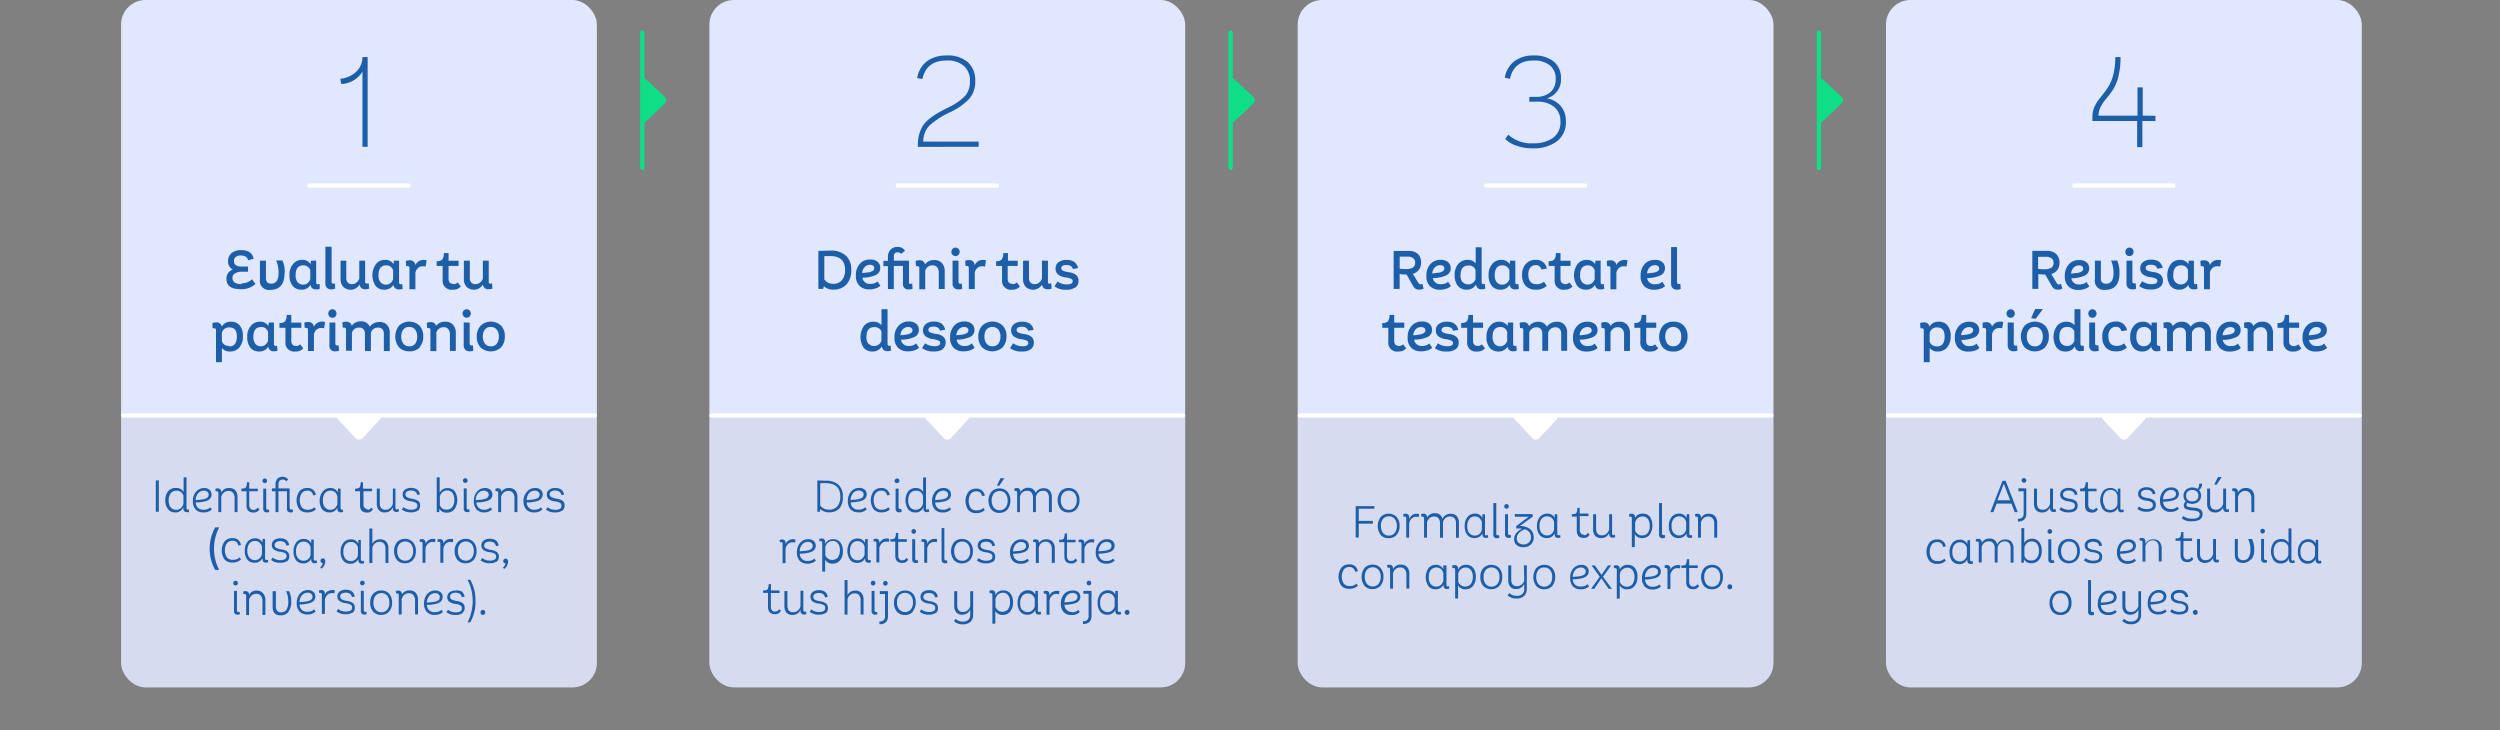 <?xml version="1.0" encoding="UTF-8"?>
<svg xmlns="http://www.w3.org/2000/svg" xmlns:xlink="http://www.w3.org/1999/xlink" viewBox="0 0 478.37 139.73">
  <rect x="0" y="0" width="478.37" height="139.73" fill="#808080" stroke="none"/>
  <defs>
    <style>.cls-1,.cls-16,.cls-18{fill:none;}.cls-2{isolation:isolate;}.cls-3{clip-path:url(#clip-path);}.cls-4{fill:#e1e7fc;}.cls-5{clip-path:url(#clip-path-3);}.cls-6{opacity:0.06;mix-blend-mode:multiply;}.cls-7{clip-path:url(#clip-path-4);}.cls-8{fill:#1d1d1b;}.cls-9{clip-path:url(#clip-path-6);}.cls-10{clip-path:url(#clip-path-7);}.cls-11{clip-path:url(#clip-path-9);}.cls-12{clip-path:url(#clip-path-10);}.cls-13{clip-path:url(#clip-path-12);}.cls-14{clip-path:url(#clip-path-13);}.cls-15{fill:#1d5ea9;}.cls-16{stroke:#fff;}.cls-16,.cls-18{stroke-linecap:round;stroke-linejoin:round;stroke-width:0.83px;}.cls-17{fill:#fff;}.cls-18{stroke:#0ede85;}.cls-19{fill:#0ede85;}</style>
    <clipPath id="clip-path" transform="translate(23.17 0)">
      <rect class="cls-1" width="428.76" height="131.53"></rect>
    </clipPath>
    <clipPath id="clip-path-3" transform="translate(23.17 0)">
      <rect class="cls-1" width="91.04" height="131.53" rx="4.68"></rect>
    </clipPath>
    <clipPath id="clip-path-4" transform="translate(23.17 0)">
      <rect class="cls-1" x="-32.17" y="72.51" width="158.66" height="68.21"></rect>
    </clipPath>
    <clipPath id="clip-path-6" transform="translate(23.17 0)">
      <rect class="cls-1" x="112.57" width="91.05" height="131.53" rx="4.68"></rect>
    </clipPath>
    <clipPath id="clip-path-7" transform="translate(23.17 0)">
      <rect class="cls-1" x="80.4" y="72.51" width="158.66" height="68.21"></rect>
    </clipPath>
    <clipPath id="clip-path-9" transform="translate(23.17 0)">
      <rect class="cls-1" x="225.14" width="91.04" height="131.53" rx="4.68"></rect>
    </clipPath>
    <clipPath id="clip-path-10" transform="translate(23.17 0)">
      <rect class="cls-1" x="192.97" y="72.51" width="158.66" height="68.21"></rect>
    </clipPath>
    <clipPath id="clip-path-12" transform="translate(23.17 0)">
      <rect class="cls-1" x="337.71" width="91.04" height="131.53" rx="4.68"></rect>
    </clipPath>
    <clipPath id="clip-path-13" transform="translate(23.17 0)">
      <rect class="cls-1" x="305.54" y="72.51" width="158.66" height="68.21"></rect>
    </clipPath>
  </defs>
  <g class="cls-2">
    <g id="Capa_2" data-name="Capa 2">
      <g id="Capa_1-2" data-name="Capa 1">
        <g class="cls-3">
          <g class="cls-3">
            <rect class="cls-4" x="23.17" width="91.04" height="131.53" rx="4.68"></rect>
          </g>
          <g class="cls-5">
            <g class="cls-6">
              <g class="cls-7">
                <rect class="cls-8" y="79.51" width="140.66" height="60.21"></rect>
              </g>
            </g>
          </g>
          <g class="cls-3">
            <rect class="cls-4" x="135.74" width="91.04" height="131.53" rx="4.68"></rect>
          </g>
          <g class="cls-9">
            <g class="cls-6">
              <g class="cls-10">
                <rect class="cls-8" x="112.57" y="79.51" width="140.66" height="60.21"></rect>
              </g>
            </g>
          </g>
          <g class="cls-3">
            <rect class="cls-4" x="248.31" width="91.04" height="131.53" rx="4.68"></rect>
          </g>
          <g class="cls-11">
            <g class="cls-6">
              <g class="cls-12">
                <rect class="cls-8" x="225.14" y="79.51" width="140.66" height="60.21"></rect>
              </g>
            </g>
          </g>
          <g class="cls-3">
            <rect class="cls-4" x="360.88" width="91.04" height="131.53" rx="4.68"></rect>
          </g>
          <g class="cls-13">
            <g class="cls-6">
              <g class="cls-14">
                <rect class="cls-8" x="337.71" y="79.51" width="140.66" height="60.21"></rect>
              </g>
            </g>
          </g>
          <g class="cls-3">
            <path class="cls-15" d="M45,13.71a5.06,5.06,0,0,1-3.05,1.36l.16,1a4.94,4.94,0,0,0,4.07-2.35V28.09h1V10.92h-1A3.78,3.78,0,0,1,45,13.71" transform="translate(23.17 0)"></path>
            <path class="cls-15" d="M164.09,28.09v-1h-10.6A4.41,4.41,0,0,1,154.7,24a16.27,16.27,0,0,1,4.08-2.6,11.74,11.74,0,0,0,3.57-2.56,5,5,0,0,0,1.09-3.37,4.62,4.62,0,0,0-1.39-3.55,5.87,5.87,0,0,0-4.12-1.3,6.13,6.13,0,0,0-3.69,1.07,5,5,0,0,0-1.91,3.24l1,.2c.52-2.37,2.05-3.55,4.62-3.55a4.74,4.74,0,0,1,3.35,1.06,3.74,3.74,0,0,1,1.13,2.83,4.23,4.23,0,0,1-.9,2.85,11.09,11.09,0,0,1-3.22,2.23c-.85.42-1.5.78-2,1.05a15.76,15.76,0,0,0-1.56,1.07,5.69,5.69,0,0,0-1.27,1.3,6.26,6.26,0,0,0-.72,1.6,7.05,7.05,0,0,0-.3,2.12v.41Z" transform="translate(23.17 0)"></path>
            <path class="cls-15" d="M275.52,15a4,4,0,0,0-1.38-3.22,5.82,5.82,0,0,0-3.85-1.16,5.92,5.92,0,0,0-3.7,1.1,5,5,0,0,0-1.82,3.15l1,.21c.48-2.34,2-3.5,4.53-3.5a4.66,4.66,0,0,1,3.08.92,3.17,3.17,0,0,1,1.13,2.58,3.25,3.25,0,0,1-1,2.55,4.09,4.09,0,0,1-2.83.9h-1.22v.93H271a4.81,4.81,0,0,1,3.22,1,3.41,3.41,0,0,1,1.19,2.77,3.62,3.62,0,0,1-1.47,3.19,6.4,6.4,0,0,1-3.76,1,6.55,6.55,0,0,1-4.75-1.65l-.59.83a5.61,5.61,0,0,0,2.09,1.25,9.09,9.09,0,0,0,3.22.53,7.36,7.36,0,0,0,4.57-1.32,4.53,4.53,0,0,0,1.74-3.86,4.33,4.33,0,0,0-1-2.93,4.5,4.5,0,0,0-2.64-1.46A3.7,3.7,0,0,0,275.52,15" transform="translate(23.17 0)"></path>
            <path class="cls-15" d="M386.84,22.13V16.72h-1v5.41h-7.47a3.81,3.81,0,0,1,.46-1.76,8.63,8.63,0,0,1,1.06-1.54,17.74,17.74,0,0,0,1.23-1.63,8.3,8.3,0,0,0,1.05-2.53,14.91,14.91,0,0,0,.42-3.75h-1a13.31,13.31,0,0,1-.44,3.57A8.11,8.11,0,0,1,380,17c-.43.61-.86,1.16-1.28,1.67a8.26,8.26,0,0,0-1.07,1.66,4.57,4.57,0,0,0-.44,2v.82h8.56v5h1v-5h2.5v-1Z" transform="translate(23.17 0)"></path>
          </g>
          <line class="cls-16" x1="78.17" y1="35.52" x2="59.21" y2="35.52"></line>
          <line class="cls-16" x1="190.75" y1="35.52" x2="171.78" y2="35.52"></line>
          <line class="cls-16" x1="303.32" y1="35.52" x2="284.35" y2="35.52"></line>
          <line class="cls-16" x1="415.89" y1="35.52" x2="396.92" y2="35.52"></line>
          <g class="cls-3">
            <line class="cls-16" x1="113.8" y1="79.51" x2="23.58" y2="79.51"></line>
          </g>
          <line class="cls-16" x1="226.37" y1="79.51" x2="136.15" y2="79.51"></line>
          <line class="cls-16" x1="338.94" y1="79.51" x2="248.72" y2="79.51"></line>
          <g class="cls-3">
            <line class="cls-16" x1="451.51" y1="79.51" x2="361.3" y2="79.51"></line>
            <path class="cls-17" d="M41.81,79.51c-.55,0-.69.33-.31.73l3.35,3.58a.92.92,0,0,0,1.37,0l3.25-3.48c.42-.45.26-.82-.36-.82Z" transform="translate(23.17 0)"></path>
            <path class="cls-17" d="M154.38,79.51c-.55,0-.69.33-.31.73l3.35,3.58a.92.92,0,0,0,1.37,0L162,80.33c.42-.45.26-.82-.36-.82Z" transform="translate(23.17 0)"></path>
            <path class="cls-17" d="M267,79.51c-.55,0-.69.33-.31.73L270,83.82a.92.92,0,0,0,1.37,0l3.25-3.48c.42-.45.26-.82-.36-.82Z" transform="translate(23.17 0)"></path>
            <path class="cls-17" d="M379.52,79.51c-.55,0-.69.33-.31.73l3.35,3.58a.92.92,0,0,0,1.37,0l3.25-3.48c.42-.45.26-.82-.36-.82Z" transform="translate(23.17 0)"></path>
          </g>
          <line class="cls-18" x1="122.91" y1="6.26" x2="122.91" y2="32.12"></line>
          <g class="cls-3">
            <path class="cls-19" d="M99.74,22.9c0,.55.32.7.73.32L104,19.86a.92.92,0,0,0,0-1.36l-3.48-3.25c-.45-.42-.82-.26-.82.36Z" transform="translate(23.17 0)"></path>
          </g>
          <line class="cls-18" x1="235.48" y1="6.26" x2="235.48" y2="32.12"></line>
          <g class="cls-3">
            <path class="cls-19" d="M212.31,22.9c0,.55.32.7.73.32l3.57-3.36a.92.92,0,0,0,0-1.36l-3.48-3.25c-.45-.42-.82-.26-.82.36Z" transform="translate(23.17 0)"></path>
          </g>
          <line class="cls-18" x1="348.05" y1="6.26" x2="348.05" y2="32.12"></line>
          <g class="cls-3">
            <path class="cls-19" d="M324.88,22.9c0,.55.33.7.73.32l3.57-3.36a.91.91,0,0,0,0-1.36l-3.48-3.25c-.45-.42-.82-.26-.82.36Z" transform="translate(23.17 0)"></path>
            <path class="cls-15" d="M69.22,64.4a2.05,2.05,0,0,1,.4-1.35,1.35,1.35,0,0,1,1.12-.49,1.37,1.37,0,0,1,1.13.5,2.1,2.1,0,0,1,.41,1.36,2.14,2.14,0,0,1-.4,1.36,1.36,1.36,0,0,1-1.12.49,1.39,1.39,0,0,1-1.13-.5,2.13,2.13,0,0,1-.41-1.37m3.48,2.07a3,3,0,0,0,.73-2.08,2.86,2.86,0,0,0-.71-2.07,2.85,2.85,0,0,0-3.92,0,2.93,2.93,0,0,0-.74,2.07,2.87,2.87,0,0,0,.72,2.08,2.88,2.88,0,0,0,3.92,0m-5.3.63-.07-1a.86.86,0,0,1-.28,0c-.24,0-.35-.12-.35-.36V61.72H65.56v4.36a1.14,1.14,0,0,0,.3.84,1.1,1.1,0,0,0,.84.3,2,2,0,0,0,.7-.12M66.92,60a.82.82,0,0,0-.23-.59.79.79,0,0,0-.56-.23.76.76,0,0,0-.56.24.82.82,0,0,0-.23.58.79.79,0,1,0,1.58,0M60.29,62.4a1,1,0,0,0-1.1-.76,1.87,1.87,0,0,0-.69.13l.06,1a1.07,1.07,0,0,1,.29,0c.23,0,.34.12.34.37v4.05h1.14V63.66a1.39,1.39,0,0,1,.49-.75,1.37,1.37,0,0,1,.89-.3,1.11,1.11,0,0,1,.9.37,1.48,1.48,0,0,1,.31,1v3.17h1.13V63.81a2.38,2.38,0,0,0-.53-1.66A1.88,1.88,0,0,0,62,61.56a2,2,0,0,0-1.75.84m-6.64,2a2.05,2.05,0,0,1,.4-1.35,1.33,1.33,0,0,1,1.11-.49,1.38,1.38,0,0,1,1.14.5,2.1,2.1,0,0,1,.4,1.36,2.14,2.14,0,0,1-.39,1.36,1.36,1.36,0,0,1-1.12.49,1.39,1.39,0,0,1-1.13-.5,2.07,2.07,0,0,1-.41-1.37m3.48,2.07a3,3,0,0,0,.73-2.08,2.9,2.9,0,0,0-.71-2.07,2.85,2.85,0,0,0-3.92,0,3.33,3.33,0,0,0,0,4.15,2.6,2.6,0,0,0,2,.75,2.57,2.57,0,0,0,2-.79m-9.64-4a1.72,1.72,0,0,0-1.69-.94,2,2,0,0,0-1.72.85,1,1,0,0,0-1.1-.78,1.89,1.89,0,0,0-.7.13l.06,1a.92.92,0,0,1,.29,0,.32.32,0,0,1,.35.36v4.06h1.13V63.68a1.37,1.37,0,0,1,1.37-1,1,1,0,0,1,.84.32,1.24,1.24,0,0,1,.28.86v3.31h1.14V63.68a1.37,1.37,0,0,1,1.36-1A1.09,1.09,0,0,1,50,63a1.24,1.24,0,0,1,.28.86v3.31h1.13v-3.4a2.25,2.25,0,0,0-.5-1.58,1.8,1.8,0,0,0-1.44-.57,2.27,2.27,0,0,0-1.93.94M41.7,67.1l-.07-1a.82.82,0,0,1-.28,0,.32.32,0,0,1-.35-.36V61.72H39.87v4.36A1,1,0,0,0,41,67.22a1.94,1.94,0,0,0,.7-.12M41.22,60a.82.82,0,0,0-.23-.59.77.77,0,0,0-.56-.23.72.72,0,0,0-.55.24.78.78,0,0,0-.23.58.79.79,0,0,0,.78.81.77.77,0,0,0,.56-.23.78.78,0,0,0,.23-.58m-4.34,2.53a1,1,0,0,0-.34-.68,1.17,1.17,0,0,0-.78-.24,1.93,1.93,0,0,0-.7.13l.07,1a.82.82,0,0,1,.28,0,.32.32,0,0,1,.35.36v4.06H36.9V64a1.61,1.61,0,0,1,.49-.92,1.3,1.3,0,0,1,.91-.32,2.26,2.26,0,0,1,.55.06l.19-1.2a2.12,2.12,0,0,0-.57-.08,1.68,1.68,0,0,0-1.59,1m-3.39,3.65c-.61,0-.92-.33-.92-1V62.73h1.92v-1H32.57V60.26h-.89a2.12,2.12,0,0,1-.3,1.23,1.41,1.41,0,0,1-1.08.31v.93h1.15v2.65a1.68,1.68,0,0,0,1.93,1.88,1.83,1.83,0,0,0,1.48-.61l-.6-.77a1.06,1.06,0,0,1-.77.33M25.7,65.8a2.06,2.06,0,0,1-.38-1.39c0-1.23.51-1.84,1.5-1.84a1.28,1.28,0,0,1,.81.25,1.55,1.55,0,0,1,.49.68v1.72a1.69,1.69,0,0,1-.52.75,1.28,1.28,0,0,1-.84.29,1.32,1.32,0,0,1-1.06-.46m3.93.41a.4.4,0,0,1-.27-.09.38.38,0,0,1-.11-.28V61.72h-1l-.07.66a1.82,1.82,0,0,0-1.66-.82,2.14,2.14,0,0,0-1.68.79,3,3,0,0,0-.7,2.11,3.14,3.14,0,0,0,.62,2.09,2.1,2.1,0,0,0,1.66.71,1.91,1.91,0,0,0,1.75-.94,1,1,0,0,0,.32.66,1.05,1.05,0,0,0,.73.24,2.12,2.12,0,0,0,.71-.11l-.08-.93a.78.78,0,0,1-.24,0m-8.93,0a1.33,1.33,0,0,1-1.39-.87V63.65a1.41,1.41,0,0,1,1.44-1c1,0,1.43.6,1.42,1.81s-.5,1.83-1.47,1.83m-1.41-3.76a1,1,0,0,0-1.11-.84,1.89,1.89,0,0,0-.7.13l.06,1a.92.92,0,0,1,.29,0,.32.32,0,0,1,.35.36V69.3h1.13V66.59a1.87,1.87,0,0,0,1.59.67,2.23,2.23,0,0,0,1.75-.78,3.18,3.18,0,0,0,.68-2.13,3.12,3.12,0,0,0-.6-2.07A2.1,2.1,0,0,0,21,61.56a1.89,1.89,0,0,0-1.73.92" transform="translate(23.17 0)"></path>
            <path class="cls-15" d="M70.7,54.3a.32.32,0,0,1-.35-.36V49.88H69.22v3.43a1.7,1.7,0,0,1-.52.74,1.35,1.35,0,0,1-.89.32,1,1,0,0,1-.81-.32,1.29,1.29,0,0,1-.27-.87v-3.3H65.59v3.45a2.17,2.17,0,0,0,.51,1.54,2,2,0,0,0,3.13-.43,1,1,0,0,0,.35.69,1.12,1.12,0,0,0,.77.22,2.26,2.26,0,0,0,.7-.12l-.06-1a.88.88,0,0,1-.29,0m-7.13.08c-.61,0-.91-.33-.91-1V50.89h1.92v-1H62.66V48.43h-.9a2,2,0,0,1-.29,1.22,1.45,1.45,0,0,1-1.09.32v.92h1.15v2.66a1.69,1.69,0,0,0,1.93,1.88A1.86,1.86,0,0,0,65,54.81l-.6-.77a1.11,1.11,0,0,1-.78.34m-7.31-3.66a1,1,0,0,0-.35-.68,1.17,1.17,0,0,0-.78-.24,2.21,2.21,0,0,0-.7.13l.07,1a1.26,1.26,0,0,1,.28,0,.32.32,0,0,1,.35.36v4.06h1.14V52.19a1.55,1.55,0,0,1,.49-.91,1.33,1.33,0,0,1,.92-.33,2.23,2.23,0,0,1,.54.06l.19-1.2a2.12,2.12,0,0,0-.57-.07,1.65,1.65,0,0,0-1.58,1M49.64,54a2,2,0,0,1-.38-1.38c0-1.24.51-1.85,1.49-1.85a1.34,1.34,0,0,1,.82.26,1.43,1.43,0,0,1,.48.67v1.72a1.65,1.65,0,0,1-.51.76,1.27,1.27,0,0,1-.84.28A1.3,1.3,0,0,1,49.64,54m3.93.42a.41.41,0,0,1-.27-.1.33.33,0,0,1-.11-.27V49.88h-1l-.06.66a1.83,1.83,0,0,0-1.66-.82,2.19,2.19,0,0,0-1.69.79,3.7,3.7,0,0,0-.07,4.2,2.07,2.07,0,0,0,1.66.72,1.94,1.94,0,0,0,1.75-.94,1,1,0,0,0,.32.66,1.1,1.1,0,0,0,.73.23,1.93,1.93,0,0,0,.71-.11l-.08-.93a.57.57,0,0,1-.24,0m-6.51-.08a.32.32,0,0,1-.35-.36V49.88H45.58v3.43a1.7,1.7,0,0,1-.52.74,1.35,1.35,0,0,1-.89.32,1,1,0,0,1-.81-.32,1.29,1.29,0,0,1-.27-.87v-3.3H42v3.45a2.21,2.21,0,0,0,.5,1.54,2,2,0,0,0,3.14-.43,1,1,0,0,0,.35.69,1.11,1.11,0,0,0,.77.22,2.26,2.26,0,0,0,.7-.12l-.06-1a.92.92,0,0,1-.29,0m-6.14,1-.06-1a.87.87,0,0,1-.28.05c-.24,0-.35-.13-.35-.37v-6.7H39.09v7a1.2,1.2,0,0,0,.29.85,1.15,1.15,0,0,0,.85.31,1.63,1.63,0,0,0,.69-.14M33.78,54a2,2,0,0,1-.38-1.38c0-1.24.51-1.85,1.5-1.85a1.29,1.29,0,0,1,.81.26,1.52,1.52,0,0,1,.49.67v1.72a1.6,1.6,0,0,1-.52.76,1.27,1.27,0,0,1-.84.28A1.32,1.32,0,0,1,33.78,54m3.93.42a.41.41,0,0,1-.27-.1.37.37,0,0,1-.11-.27V49.88h-1l-.07.66a1.82,1.82,0,0,0-1.66-.82,2.17,2.17,0,0,0-1.68.79,3.05,3.05,0,0,0-.7,2.11,3.12,3.12,0,0,0,.62,2.09,2.09,2.09,0,0,0,1.67.72,1.92,1.92,0,0,0,1.74-.94,1.09,1.09,0,0,0,.32.66,1.1,1.1,0,0,0,.73.23,1.89,1.89,0,0,0,.71-.11L38,54.34a.55.55,0,0,1-.24,0m-6.44-2.15a5.51,5.51,0,0,0-.44-2.35H29.67a5.58,5.58,0,0,1,.32,1,6.21,6.21,0,0,1,.15,1.35c0,1.39-.48,2.09-1.42,2.09-.67,0-1-.35-1-1V49.88H26.57v3.59a1.73,1.73,0,0,0,1.94,2c1.84,0,2.76-1.07,2.76-3.2m-8.21,2.09c-1.15,0-1.73-.38-1.75-1.14a.94.94,0,0,1,.42-.86A2.26,2.26,0,0,1,23,52h1.29V51H23A1.81,1.81,0,0,1,22,50.76.82.82,0,0,1,21.6,50a1,1,0,0,1,.32-.82,1.51,1.51,0,0,1,1-.29c.78,0,1.24.3,1.39.9l1.05-.26c-.22-1.11-1-1.67-2.38-1.67a2.84,2.84,0,0,0-1.84.56A2,2,0,0,0,20.47,50a1.67,1.67,0,0,0,.91,1.57,1.9,1.9,0,0,0-.89.67,1.83,1.83,0,0,0-.33,1.09c0,1.37.9,2,2.69,2a3.84,3.84,0,0,0,2.86-1l-.66-.89a2.8,2.8,0,0,1-2,.77" transform="translate(23.17 0)"></path>
            <path class="cls-15" d="M174.07,66.83a1.5,1.5,0,0,0,.58-1.25,1.42,1.42,0,0,0-.43-1.11,2.61,2.61,0,0,0-1.35-.54,4.42,4.42,0,0,1-1.22-.31.51.51,0,0,1-.29-.46c0-.42.33-.63,1-.63s1.08.26,1.2.77l1.05-.18a2,2,0,0,0-.74-1.2,2.64,2.64,0,0,0-1.5-.36,2.35,2.35,0,0,0-1.5.45,1.44,1.44,0,0,0-.56,1.17,1.48,1.48,0,0,0,.45,1.15,2.85,2.85,0,0,0,1.48.57,4.08,4.08,0,0,1,1.08.29.52.52,0,0,1,0,.91,1.81,1.81,0,0,1-.86.15,2.94,2.94,0,0,1-1.77-.56l-.59.93a3.51,3.51,0,0,0,2.3.64,2.77,2.77,0,0,0,1.67-.43M165.2,64.4a2.07,2.07,0,0,1,.4-1.35,1.53,1.53,0,0,1,2.25,0,2.1,2.1,0,0,1,.41,1.36,2.14,2.14,0,0,1-.4,1.36,1.36,1.36,0,0,1-1.12.49,1.39,1.39,0,0,1-1.13-.5,2.13,2.13,0,0,1-.41-1.37m3.48,2.07a3,3,0,0,0,.74-2.08,2.87,2.87,0,0,0-.72-2.07,2.85,2.85,0,0,0-3.92,0,2.93,2.93,0,0,0-.74,2.07,2.87,2.87,0,0,0,.72,2.08,2.88,2.88,0,0,0,3.92,0m-6.75-3.72a.57.57,0,0,1,.21.46.61.61,0,0,1-.29.52,2,2,0,0,1-.76.28,11.52,11.52,0,0,1-1.26.15,1.85,1.85,0,0,1,.49-1.17,1.4,1.4,0,0,1,1-.41,1,1,0,0,1,.6.17m.29,3.35a2.08,2.08,0,0,1-.78.11A1.4,1.4,0,0,1,159.87,65a6.44,6.44,0,0,0,2.53-.5,1.44,1.44,0,0,0,.89-1.37,1.48,1.48,0,0,0-.5-1.17,2.07,2.07,0,0,0-1.41-.44,2.51,2.51,0,0,0-2,.84,3.16,3.16,0,0,0-.75,2.2,2.66,2.66,0,0,0,.69,2,2.57,2.57,0,0,0,1.87.67,3.88,3.88,0,0,0,1.29-.2,2,2,0,0,0,.84-.5l-.54-.82a2.34,2.34,0,0,1-.59.36m-5,.73a1.48,1.48,0,0,0,.58-1.25,1.38,1.38,0,0,0-.43-1.11,2.57,2.57,0,0,0-1.35-.54,4.32,4.32,0,0,1-1.21-.31.5.5,0,0,1-.3-.46c0-.42.33-.63,1-.63s1.08.26,1.21.77l1-.18a2,2,0,0,0-.74-1.2,2.62,2.62,0,0,0-1.49-.36A2.36,2.36,0,0,0,154,62a1.44,1.44,0,0,0-.56,1.17,1.48,1.48,0,0,0,.45,1.15,2.89,2.89,0,0,0,1.48.57,4,4,0,0,1,1.08.29.48.48,0,0,1,.28.45.5.5,0,0,1-.26.46,1.81,1.81,0,0,1-.86.15,2.89,2.89,0,0,1-1.76-.56l-.59.93a3.48,3.48,0,0,0,2.29.64,2.75,2.75,0,0,0,1.67-.43m-6-4.08a.58.58,0,0,1,.22.46.6.6,0,0,1-.3.52,2,2,0,0,1-.76.28,11.52,11.52,0,0,1-1.26.15,1.91,1.91,0,0,1,.49-1.17,1.42,1.42,0,0,1,1-.41.94.94,0,0,1,.59.17m.3,3.35a2.15,2.15,0,0,1-.78.11A1.41,1.41,0,0,1,149.23,65a6.4,6.4,0,0,0,2.53-.5,1.43,1.43,0,0,0,.89-1.37,1.48,1.48,0,0,0-.49-1.17,2.12,2.12,0,0,0-1.42-.44,2.52,2.52,0,0,0-2,.84,3.16,3.16,0,0,0-.75,2.2,2.62,2.62,0,0,0,.7,2,2.55,2.55,0,0,0,1.87.67,3.88,3.88,0,0,0,1.29-.2,2.1,2.1,0,0,0,.84-.5l-.55-.82a2.29,2.29,0,0,1-.58.36M143,65.79a2,2,0,0,1-.37-1.39c0-1.2.51-1.8,1.49-1.8a1.32,1.32,0,0,1,1.37.83V65.2a1.43,1.43,0,0,1-1.45,1,1.28,1.28,0,0,1-1-.45m4,.42a.45.45,0,0,1-.28-.09.37.37,0,0,1-.1-.28V59.16H145.5v3.08a1.89,1.89,0,0,0-1.57-.68,2.24,2.24,0,0,0-1.76.78,3.71,3.71,0,0,0-.07,4.21,2.08,2.08,0,0,0,1.65.71,2,2,0,0,0,1.83-1,1,1,0,0,0,.31.69,1.05,1.05,0,0,0,.73.24,2.08,2.08,0,0,0,.71-.11l-.07-.93a.88.88,0,0,1-.24,0" transform="translate(23.17 0)"></path>
            <path class="cls-15" d="M182.62,55a1.49,1.49,0,0,0,.58-1.25,1.43,1.43,0,0,0-.43-1.11,2.75,2.75,0,0,0-1.35-.54,4.53,4.53,0,0,1-1.22-.31.5.5,0,0,1-.29-.46c0-.42.33-.62,1-.62s1.08.25,1.2.76l1-.17a2,2,0,0,0-.74-1.2,2.64,2.64,0,0,0-1.5-.36,2.35,2.35,0,0,0-1.5.44,1.44,1.44,0,0,0-.56,1.17,1.46,1.46,0,0,0,.45,1.15,2.8,2.8,0,0,0,1.48.58,3.8,3.8,0,0,1,1.08.28.52.52,0,0,1,0,.91,1.81,1.81,0,0,1-.86.15,2.94,2.94,0,0,1-1.77-.56l-.59.93a3.51,3.51,0,0,0,2.3.65,2.77,2.77,0,0,0,1.67-.44m-4.87-.69c-.24,0-.35-.12-.35-.36V49.88h-1.14v3.43a1.62,1.62,0,0,1-.52.74,1.33,1.33,0,0,1-.89.32,1,1,0,0,1-.8-.32,1.25,1.25,0,0,1-.28-.87v-3.3h-1.13v3.45a2.16,2.16,0,0,0,.5,1.54,2,2,0,0,0,3.13-.43,1,1,0,0,0,.35.69,1.15,1.15,0,0,0,.78.22,2.32,2.32,0,0,0,.7-.12l-.07-1a.86.86,0,0,1-.28,0m-7.13.08c-.62,0-.92-.33-.92-1V50.89h1.92v-1H169.7V48.43h-.9a2,2,0,0,1-.29,1.22,1.4,1.4,0,0,1-1.08.32v.92h1.14v2.66a1.69,1.69,0,0,0,1.94,1.88,1.84,1.84,0,0,0,1.48-.62l-.6-.77a1.07,1.07,0,0,1-.77.34m-7.32-3.66A1,1,0,0,0,163,50a1.22,1.22,0,0,0-.79-.24,2.1,2.1,0,0,0-.69.13l.06,1a1.27,1.27,0,0,1,.29,0c.23,0,.34.12.34.36v4.06h1.14V52.19a1.55,1.55,0,0,1,.49-.91,1.35,1.35,0,0,1,.92-.33,2.32,2.32,0,0,1,.55.06l.18-1.2a2,2,0,0,0-.57-.07,1.65,1.65,0,0,0-1.58,1m-2.4,4.54-.07-1a.86.86,0,0,1-.28,0c-.24,0-.35-.12-.35-.36V49.88h-1.14v4.37a1.13,1.13,0,0,0,.3.83,1.1,1.1,0,0,0,.84.3,2,2,0,0,0,.7-.12m-.48-7.06a.81.81,0,0,0-.23-.59.75.75,0,0,0-.56-.23.79.79,0,0,0-.56.23.82.82,0,0,0-.23.59.78.78,0,0,0,.23.57.8.8,0,0,0,1.12,0,.78.78,0,0,0,.23-.57m-6.63,2.37a1,1,0,0,0-1.09-.77,2.11,2.11,0,0,0-.7.13l.06,1a1.07,1.07,0,0,1,.29,0c.23,0,.35.12.35.37v4.05h1.13V51.82a1.45,1.45,0,0,1,.49-.75,1.39,1.39,0,0,1,.89-.3,1.14,1.14,0,0,1,.9.37,1.44,1.44,0,0,1,.31,1v3.16h1.14V52a2.43,2.43,0,0,0-.53-1.66,1.91,1.91,0,0,0-1.48-.58,2,2,0,0,0-1.76.84m-2.72,3.76a.32.32,0,0,1-.35-.36V49.88h-2.89v-.81c0-.52.24-.78.74-.78a.68.68,0,0,1,.62.29L150,48a1.53,1.53,0,0,0-1.42-.75,1.78,1.78,0,0,0-1.36.53,2.09,2.09,0,0,0-.49,1.49v.65h-.86v1h.86v4.39h1.13V50.89h1.75v3.36a1,1,0,0,0,1.14,1.13,2,2,0,0,0,.7-.12l-.07-1a.82.82,0,0,1-.28,0m-7.19-3.41a.54.54,0,0,1,.21.45.6.6,0,0,1-.29.52,2,2,0,0,1-.76.29c-.31,0-.73.1-1.26.14a1.8,1.8,0,0,1,.49-1.16,1.35,1.35,0,0,1,1-.42.9.9,0,0,1,.6.18m.29,3.34a2.06,2.06,0,0,1-.78.12,1.4,1.4,0,0,1-1.57-1.17,6.48,6.48,0,0,0,2.53-.5,1.45,1.45,0,0,0,.89-1.38,1.48,1.48,0,0,0-.5-1.17,2.07,2.07,0,0,0-1.41-.43,2.48,2.48,0,0,0-2,.83,3.17,3.17,0,0,0-.75,2.2,2.64,2.64,0,0,0,.69,2,2.57,2.57,0,0,0,1.87.68,3.63,3.63,0,0,0,1.29-.21,2.22,2.22,0,0,0,.84-.49l-.54-.82a2,2,0,0,1-.59.35m-9.6-.73V49h1.1c1.92,0,2.87.87,2.87,2.62a2.94,2.94,0,0,1-.61,2,2.07,2.07,0,0,1-1.63.69,2,2,0,0,1-1.73-.85M133.42,48v7.27h.93l.13-.5a2.48,2.48,0,0,0,1.81.65,3.27,3.27,0,0,0,2.52-1,4,4,0,0,0,.91-2.82,3.5,3.5,0,0,0-1-2.65,4.1,4.1,0,0,0-2.93-1Z" transform="translate(23.17 0)"></path>
            <path class="cls-15" d="M295.47,64.4a2.13,2.13,0,0,1,.4-1.35,1.53,1.53,0,0,1,2.25,0,2,2,0,0,1,.41,1.36,2.08,2.08,0,0,1-.4,1.36,1.35,1.35,0,0,1-1.12.49,1.4,1.4,0,0,1-1.13-.5,2.13,2.13,0,0,1-.41-1.37M299,66.47a3,3,0,0,0,.74-2.08,2.87,2.87,0,0,0-.72-2.07,2.54,2.54,0,0,0-2-.76,2.57,2.57,0,0,0-2,.8,3.35,3.35,0,0,0,0,4.15,2.58,2.58,0,0,0,2,.75,2.53,2.53,0,0,0,2-.79m-6.27-.26c-.61,0-.92-.33-.92-1V62.73h1.92v-1h-1.92V60.26h-.89a2.12,2.12,0,0,1-.3,1.23,1.41,1.41,0,0,1-1.08.31v.93h1.15v2.65a1.68,1.68,0,0,0,1.93,1.88,1.82,1.82,0,0,0,1.48-.61l-.6-.77a1.06,1.06,0,0,1-.77.33m-7.74-3.81a1,1,0,0,0-1.1-.76,1.87,1.87,0,0,0-.69.13l.06,1a1,1,0,0,1,.28,0c.24,0,.35.12.35.37v4.05H285V63.66a1.39,1.39,0,0,1,.49-.75,1.37,1.37,0,0,1,.89-.3,1.11,1.11,0,0,1,.9.37,1.48,1.48,0,0,1,.31,1v3.17h1.13V63.81a2.37,2.37,0,0,0-.53-1.66,1.88,1.88,0,0,0-1.48-.59,2,2,0,0,0-1.75.84m-3.78.35a.55.55,0,0,1,.22.46.6.6,0,0,1-.3.52,2,2,0,0,1-.76.28,11.52,11.52,0,0,1-1.26.15,1.91,1.91,0,0,1,.49-1.17,1.42,1.42,0,0,1,1-.41.94.94,0,0,1,.59.17m.3,3.35a2.12,2.12,0,0,1-.78.11A1.41,1.41,0,0,1,279.1,65a6.4,6.4,0,0,0,2.53-.5,1.43,1.43,0,0,0,.89-1.37A1.48,1.48,0,0,0,282,62a2.12,2.12,0,0,0-1.42-.44,2.52,2.52,0,0,0-2,.84,3.16,3.16,0,0,0-.75,2.2,2.62,2.62,0,0,0,.7,2,2.55,2.55,0,0,0,1.87.67,3.88,3.88,0,0,0,1.29-.2,2.1,2.1,0,0,0,.84-.5l-.55-.82a2.29,2.29,0,0,1-.58.36m-8.58-3.59a1.72,1.72,0,0,0-1.69-.94,2,2,0,0,0-1.72.86,1,1,0,0,0-1.1-.79,1.93,1.93,0,0,0-.7.13l.07,1a.82.82,0,0,1,.28,0,.32.32,0,0,1,.35.36v4.06h1.14V63.68a1.39,1.39,0,0,1,.48-.76,1.41,1.41,0,0,1,.88-.29,1.09,1.09,0,0,1,.85.32,1.29,1.29,0,0,1,.28.86v3.31h1.13V63.68a1.35,1.35,0,0,1,.49-.76,1.37,1.37,0,0,1,.88-.29,1.06,1.06,0,0,1,.84.32,1.24,1.24,0,0,1,.28.86v3.31h1.14v-3.4a2.26,2.26,0,0,0-.51-1.58,1.8,1.8,0,0,0-1.44-.57,2.27,2.27,0,0,0-1.93.94m-10,3.29a2.11,2.11,0,0,1-.39-1.39c0-1.23.52-1.84,1.5-1.84a1.28,1.28,0,0,1,.81.25,1.41,1.41,0,0,1,.49.68v1.72a1.62,1.62,0,0,1-.51.75,1.32,1.32,0,0,1-.84.29,1.3,1.3,0,0,1-1.06-.46m3.93.41a.4.4,0,0,1-.27-.09.34.34,0,0,1-.11-.28V61.72h-1l-.06.66a1.81,1.81,0,0,0-1.66-.82,2.16,2.16,0,0,0-1.69.79,3.06,3.06,0,0,0-.69,2.11,3.14,3.14,0,0,0,.61,2.09,2.12,2.12,0,0,0,1.67.71,1.92,1.92,0,0,0,1.75-.94,1,1,0,0,0,.32.66,1.05,1.05,0,0,0,.73.24,2.16,2.16,0,0,0,.71-.11l-.08-.93a.88.88,0,0,1-.24,0m-7.13,0c-.61,0-.92-.33-.92-1V62.73h1.92v-1h-1.92V60.26h-.9a2.05,2.05,0,0,1-.29,1.23,1.41,1.41,0,0,1-1.08.31v.93h1.15v2.65a1.68,1.68,0,0,0,1.93,1.88,1.83,1.83,0,0,0,1.48-.61l-.6-.77a1.06,1.06,0,0,1-.77.33m-4.24.62a1.48,1.48,0,0,0,.58-1.25,1.38,1.38,0,0,0-.43-1.11,2.57,2.57,0,0,0-1.35-.54,4.32,4.32,0,0,1-1.21-.31.5.5,0,0,1-.3-.46c0-.42.33-.63,1-.63s1.08.26,1.21.77l1-.18a2,2,0,0,0-.74-1.2,2.62,2.62,0,0,0-1.49-.36,2.36,2.36,0,0,0-1.51.45,1.44,1.44,0,0,0-.56,1.17,1.48,1.48,0,0,0,.45,1.15,2.89,2.89,0,0,0,1.48.57,4,4,0,0,1,1.08.29.48.48,0,0,1,.28.45.5.5,0,0,1-.26.46,1.78,1.78,0,0,1-.86.15,2.91,2.91,0,0,1-1.76-.56l-.59.93a3.48,3.48,0,0,0,2.29.64,2.75,2.75,0,0,0,1.67-.43m-6-4.08a.55.55,0,0,1,.22.46.6.6,0,0,1-.3.52,2,2,0,0,1-.76.28,11.52,11.52,0,0,1-1.26.15,1.91,1.91,0,0,1,.49-1.17,1.42,1.42,0,0,1,1-.41.94.94,0,0,1,.59.17m.3,3.35a2.15,2.15,0,0,1-.78.11A1.41,1.41,0,0,1,247.42,65a6.4,6.4,0,0,0,2.53-.5,1.43,1.43,0,0,0,.89-1.37,1.48,1.48,0,0,0-.49-1.17,2.12,2.12,0,0,0-1.42-.44,2.52,2.52,0,0,0-2,.84,3.16,3.16,0,0,0-.75,2.2,2.62,2.62,0,0,0,.7,2,2.55,2.55,0,0,0,1.87.67,3.88,3.88,0,0,0,1.29-.2,2.1,2.1,0,0,0,.84-.5l-.55-.82a2.29,2.29,0,0,1-.58.36m-5.23.11c-.61,0-.91-.33-.91-1V62.73h1.92v-1h-1.92V60.26h-.9a2,2,0,0,1-.3,1.23,1.41,1.41,0,0,1-1.08.31v.93h1.15v2.65a1.68,1.68,0,0,0,1.93,1.88,1.85,1.85,0,0,0,1.49-.61l-.6-.77a1.1,1.1,0,0,1-.78.33" transform="translate(23.17 0)"></path>
            <path class="cls-15" d="M298.43,55.29l-.07-1a.82.82,0,0,1-.28.05.32.32,0,0,1-.35-.37v-6.7h-1.14v7a1.16,1.16,0,0,0,.3.85,1.12,1.12,0,0,0,.84.31,1.68,1.68,0,0,0,.7-.14m-4.33-4.37a.55.55,0,0,1,.21.45.6.6,0,0,1-.29.52,2,2,0,0,1-.76.29c-.31,0-.73.1-1.26.14a1.8,1.8,0,0,1,.49-1.16,1.35,1.35,0,0,1,1-.42.9.9,0,0,1,.6.18m.29,3.34a2.06,2.06,0,0,1-.78.12A1.4,1.4,0,0,1,292,53.21a6.48,6.48,0,0,0,2.53-.5,1.45,1.45,0,0,0,.89-1.38,1.48,1.48,0,0,0-.5-1.17,2.07,2.07,0,0,0-1.41-.43,2.48,2.48,0,0,0-2,.83,3.17,3.17,0,0,0-.75,2.2,2.64,2.64,0,0,0,.69,2,2.57,2.57,0,0,0,1.87.68,3.63,3.63,0,0,0,1.29-.21,2.22,2.22,0,0,0,.84-.49l-.54-.82a2,2,0,0,1-.59.35m-8.21-3.54a1,1,0,0,0-.35-.68,1.17,1.17,0,0,0-.78-.24,2.16,2.16,0,0,0-.7.13l.07,1a1.18,1.18,0,0,1,.28,0,.32.32,0,0,1,.35.36v4.06h1.14V52.19a1.55,1.55,0,0,1,.49-.91,1.33,1.33,0,0,1,.92-.33,2.23,2.23,0,0,1,.54.06l.19-1.2a2.12,2.12,0,0,0-.57-.07,1.65,1.65,0,0,0-1.58,1M279.56,54a2,2,0,0,1-.38-1.38c0-1.23.51-1.85,1.49-1.85a1.34,1.34,0,0,1,.82.26,1.43,1.43,0,0,1,.48.67v1.72a1.65,1.65,0,0,1-.51.76,1.43,1.43,0,0,1-1.9-.18m3.93.42a.41.41,0,0,1-.27-.1.33.33,0,0,1-.11-.27V49.88h-1l-.06.66a1.82,1.82,0,0,0-1.66-.81,2.18,2.18,0,0,0-1.69.78,3.7,3.7,0,0,0-.07,4.2,2.07,2.07,0,0,0,1.66.72,1.94,1.94,0,0,0,1.75-.94,1,1,0,0,0,.32.66,1.1,1.1,0,0,0,.73.23,1.93,1.93,0,0,0,.71-.11l-.08-.93a.61.61,0,0,1-.24,0m-7.13,0c-.61,0-.92-.33-.92-1V50.89h1.92v-1h-1.92V48.43h-.89a2.08,2.08,0,0,1-.3,1.22,1.4,1.4,0,0,1-1.08.32v.92h1.15v2.66a1.68,1.68,0,0,0,1.93,1.88,1.84,1.84,0,0,0,1.48-.62l-.6-.77a1.07,1.07,0,0,1-.77.34m-3.54.34-.55-.82a2,2,0,0,1-1.4.48q-1.59,0-1.59-1.86a2,2,0,0,1,.38-1.31,1.26,1.26,0,0,1,1-.48,1,1,0,0,1,1.1.83l1.06-.17a2,2,0,0,0-2.18-1.66,2.34,2.34,0,0,0-1.85.79,3,3,0,0,0-.7,2.07,2.94,2.94,0,0,0,.7,2.13,2.57,2.57,0,0,0,1.9.71,2.92,2.92,0,0,0,2.1-.71M263.23,54a2,2,0,0,1-.38-1.38c0-1.23.51-1.85,1.5-1.85a1.29,1.29,0,0,1,.81.26,1.52,1.52,0,0,1,.49.67v1.72a1.67,1.67,0,0,1-.52.76,1.27,1.27,0,0,1-.84.28,1.32,1.32,0,0,1-1.06-.46m3.93.42a.41.41,0,0,1-.27-.1.37.37,0,0,1-.11-.27V49.88h-1l-.07.66a1.81,1.81,0,0,0-1.66-.81,2.16,2.16,0,0,0-1.68.78,3.05,3.05,0,0,0-.7,2.11,3.12,3.12,0,0,0,.62,2.09,2.08,2.08,0,0,0,1.66.72,1.93,1.93,0,0,0,1.75-.94,1.09,1.09,0,0,0,.32.66,1.1,1.1,0,0,0,.73.23,1.89,1.89,0,0,0,.71-.11l-.08-.93a.55.55,0,0,1-.24,0M256.68,54a2,2,0,0,1-.37-1.39c0-1.2.51-1.8,1.49-1.8a1.32,1.32,0,0,1,1.37.83v1.77a1.43,1.43,0,0,1-1.45,1,1.28,1.28,0,0,1-1-.45m4,.43a.45.45,0,0,1-.28-.1.36.36,0,0,1-.1-.27V47.32h-1.14V50.4a1.88,1.88,0,0,0-1.57-.67,2.24,2.24,0,0,0-1.76.78,3.07,3.07,0,0,0-.69,2.12,3.11,3.11,0,0,0,.62,2.08,2.06,2.06,0,0,0,1.65.72,2,2,0,0,0,1.83-1,1,1,0,0,0,.31.69,1.05,1.05,0,0,0,.73.24,1.86,1.86,0,0,0,.71-.11l-.07-.93a.61.61,0,0,1-.24,0M253,50.92a.55.55,0,0,1,.21.45.59.59,0,0,1-.3.52,1.84,1.84,0,0,1-.75.29c-.31,0-.73.1-1.27.14a1.86,1.86,0,0,1,.5-1.16,1.35,1.35,0,0,1,1-.42.91.91,0,0,1,.6.18m.29,3.34a2.06,2.06,0,0,1-.78.12A1.4,1.4,0,0,1,251,53.21a6.48,6.48,0,0,0,2.53-.5,1.45,1.45,0,0,0,.89-1.38,1.48,1.48,0,0,0-.5-1.17,2.07,2.07,0,0,0-1.41-.43,2.52,2.52,0,0,0-2,.83,3.22,3.22,0,0,0-.74,2.2,2.64,2.64,0,0,0,.69,2,2.57,2.57,0,0,0,1.87.68,3.63,3.63,0,0,0,1.29-.21,2.22,2.22,0,0,0,.84-.49l-.54-.82a2.18,2.18,0,0,1-.59.35m-7.23-5.17a1.77,1.77,0,0,1,1.15.31,1,1,0,0,1,.36.87,1,1,0,0,1-.42.9,2.31,2.31,0,0,1-1.34.3,7.48,7.48,0,0,1-1.19-.08v-2.3Zm2.62,5.31a.54.54,0,0,1-.33-.09,1.54,1.54,0,0,1-.28-.38l-.93-1.55a2.12,2.12,0,0,0,1.17-.79,2.27,2.27,0,0,0,.4-1.37,2.13,2.13,0,0,0-.61-1.63,2.39,2.39,0,0,0-1.74-.58H243.5v7.27h1.15V52.44a7.7,7.7,0,0,0,1.32.09l1.14,2a2,2,0,0,0,.52.68,1.25,1.25,0,0,0,.76.21,1.78,1.78,0,0,0,.85-.19l-.25-.93a.67.67,0,0,1-.28.08" transform="translate(23.17 0)"></path>
            <path class="cls-15" d="M420.72,62.75a.57.57,0,0,1,.21.46.6.6,0,0,1-.3.52,1.84,1.84,0,0,1-.75.28,11.44,11.44,0,0,1-1.27.15,1.91,1.91,0,0,1,.5-1.17,1.38,1.38,0,0,1,1-.41,1,1,0,0,1,.6.17M421,66.1a2.08,2.08,0,0,1-.78.11,1.4,1.4,0,0,1-1.57-1.16,6.64,6.64,0,0,0,2.53-.51,1.44,1.44,0,0,0,.89-1.37,1.48,1.48,0,0,0-.5-1.17,2.07,2.07,0,0,0-1.41-.44,2.53,2.53,0,0,0-2,.84,3.2,3.2,0,0,0-.74,2.2,2.66,2.66,0,0,0,.69,2,2.57,2.57,0,0,0,1.87.67,3.64,3.64,0,0,0,1.29-.2,2.1,2.1,0,0,0,.84-.5l-.54-.82a2.53,2.53,0,0,1-.59.36m-5.22.11c-.62,0-.92-.33-.92-1V62.73h1.92v-1h-1.92V60.26H414a2.05,2.05,0,0,1-.29,1.23,1.41,1.41,0,0,1-1.08.31v.93h1.14v2.65a1.69,1.69,0,0,0,1.94,1.88,1.83,1.83,0,0,0,1.48-.61l-.6-.77a1.06,1.06,0,0,1-.77.33M408,62.4a1,1,0,0,0-1.09-.76,2,2,0,0,0-.7.13l.07,1a1,1,0,0,1,.28,0c.24,0,.35.12.35.37v4.05h1.14V63.66a1.39,1.39,0,0,1,.49-.75,1.36,1.36,0,0,1,.88-.3,1.08,1.08,0,0,1,.9.37,1.44,1.44,0,0,1,.32,1v3.17h1.13V63.81a2.43,2.43,0,0,0-.53-1.66,1.88,1.88,0,0,0-1.48-.59,2,2,0,0,0-1.76.84m-3.77.35a.57.57,0,0,1,.21.46.59.59,0,0,1-.29.52,2,2,0,0,1-.76.28,11.52,11.52,0,0,1-1.26.15,1.85,1.85,0,0,1,.49-1.17,1.42,1.42,0,0,1,1-.41.94.94,0,0,1,.59.17m.3,3.35a2.17,2.17,0,0,1-.79.11,1.4,1.4,0,0,1-1.57-1.16,6.6,6.6,0,0,0,2.53-.51,1.44,1.44,0,0,0,.89-1.37,1.48,1.48,0,0,0-.5-1.17,2.07,2.07,0,0,0-1.41-.44,2.51,2.51,0,0,0-2,.84,3.16,3.16,0,0,0-.75,2.2,2.66,2.66,0,0,0,.69,2,2.59,2.59,0,0,0,1.88.67,3.62,3.62,0,0,0,1.28-.2,2.08,2.08,0,0,0,.85-.5l-.55-.82a2.48,2.48,0,0,1-.58.36M396,62.51a1.73,1.73,0,0,0-1.7-.94,2,2,0,0,0-1.71.85,1,1,0,0,0-1.1-.78,1.89,1.89,0,0,0-.7.13l.06,1a.92.92,0,0,1,.29,0,.32.32,0,0,1,.35.36v4.06h1.13V63.68a1.37,1.37,0,0,1,1.37-1,1,1,0,0,1,.84.32,1.24,1.24,0,0,1,.28.86v3.31h1.14V63.68a1.39,1.39,0,0,1,.48-.76,1.41,1.41,0,0,1,.88-.29,1.09,1.09,0,0,1,.85.32,1.24,1.24,0,0,1,.28.86v3.31h1.13v-3.4a2.25,2.25,0,0,0-.5-1.58,1.8,1.8,0,0,0-1.44-.57,2.27,2.27,0,0,0-1.93.94M386,65.8a2.06,2.06,0,0,1-.38-1.39c0-1.23.52-1.84,1.5-1.84a1.28,1.28,0,0,1,.81.25,1.48,1.48,0,0,1,.49.68v1.72a1.62,1.62,0,0,1-.52.75,1.28,1.28,0,0,1-.84.29A1.33,1.33,0,0,1,386,65.8m3.94.41a.45.45,0,0,1-.28-.09.38.38,0,0,1-.11-.28V61.72h-1l-.06.66a1.84,1.84,0,0,0-1.66-.82,2.14,2.14,0,0,0-1.69.79,3.09,3.09,0,0,0-.7,2.11,3.14,3.14,0,0,0,.62,2.09,2.11,2.11,0,0,0,1.67.71,1.89,1.89,0,0,0,1.74-.94,1,1,0,0,0,.33.66,1,1,0,0,0,.72.24,2.08,2.08,0,0,0,.71-.11l-.07-.93a.88.88,0,0,1-.24,0m-6.11.34-.54-.82a2.08,2.08,0,0,1-1.41.48c-1.06,0-1.59-.61-1.59-1.85a2,2,0,0,1,.39-1.32,1.24,1.24,0,0,1,1-.47,1,1,0,0,1,1.1.83l1.06-.18a2,2,0,0,0-2.18-1.66,2.39,2.39,0,0,0-1.85.79,3,3,0,0,0-.69,2.07,2.94,2.94,0,0,0,.69,2.14,2.56,2.56,0,0,0,1.9.7,2.87,2.87,0,0,0,2.1-.71m-5.37.55-.07-1a.82.82,0,0,1-.28,0,.32.32,0,0,1-.35-.36V61.72H376.6v4.36a1,1,0,0,0,1.14,1.14,2,2,0,0,0,.7-.12M378,60a.82.82,0,0,0-.23-.59.77.77,0,0,0-.56-.23.76.76,0,0,0-.56.24.81.81,0,0,0-.22.58.78.78,0,0,0,.22.58.79.79,0,0,0,.56.23.77.77,0,0,0,.56-.23A.78.78,0,0,0,378,60m-6.74,5.76a2.08,2.08,0,0,1-.37-1.39c0-1.2.51-1.8,1.49-1.8a1.32,1.32,0,0,1,1.37.83V65.2a1.43,1.43,0,0,1-1.45,1,1.28,1.28,0,0,1-1-.45m4,.42a.45.45,0,0,1-.28-.09.37.37,0,0,1-.1-.28V59.16h-1.14v3.08a1.89,1.89,0,0,0-1.57-.68,2.24,2.24,0,0,0-1.76.78,3.71,3.71,0,0,0-.07,4.21,2.08,2.08,0,0,0,1.65.71,1.94,1.94,0,0,0,1.83-1,1,1,0,0,0,.31.69,1.05,1.05,0,0,0,.73.24,2.08,2.08,0,0,0,.71-.11l-.07-.93a.88.88,0,0,1-.24,0M364.66,64.4a2.05,2.05,0,0,1,.4-1.35,1.33,1.33,0,0,1,1.11-.49,1.38,1.38,0,0,1,1.14.5,2.1,2.1,0,0,1,.4,1.36,2.14,2.14,0,0,1-.39,1.36,1.36,1.36,0,0,1-1.12.49,1.39,1.39,0,0,1-1.13-.5,2.07,2.07,0,0,1-.41-1.37m3.48,2.07a3,3,0,0,0,.73-2.08,2.9,2.9,0,0,0-.71-2.07,2.85,2.85,0,0,0-3.92,0,3.33,3.33,0,0,0,0,4.15,2.89,2.89,0,0,0,3.93,0m-.44-7.33h-1.48l-.77,1.73.87.14Zm-4.87,8-.06-1a.88.88,0,0,1-.29,0,.32.32,0,0,1-.35-.36V61.72H361v4.36a1.17,1.17,0,0,0,.29.84,1.14,1.14,0,0,0,.84.3,1.94,1.94,0,0,0,.7-.12M362.35,60a.78.78,0,0,0-.23-.59.76.76,0,0,0-.55-.23.74.74,0,0,0-.56.24.82.82,0,0,0-.23.58.78.78,0,0,0,.23.58.78.78,0,0,0,1.11,0,.75.75,0,0,0,.23-.58M358,62.56a1,1,0,0,0-.35-.68,1.17,1.17,0,0,0-.78-.24,2,2,0,0,0-.7.13l.07,1a.86.86,0,0,1,.28,0c.24,0,.35.12.35.36v4.06H358V64a1.61,1.61,0,0,1,.49-.92,1.32,1.32,0,0,1,.92-.32,2.23,2.23,0,0,1,.54.06l.19-1.2a2.12,2.12,0,0,0-.57-.08,1.66,1.66,0,0,0-1.58,1m-3.81.19a.57.57,0,0,1,.21.46.59.59,0,0,1-.29.52,2,2,0,0,1-.76.28,11.52,11.52,0,0,1-1.26.15A1.85,1.85,0,0,1,352.6,63a1.42,1.42,0,0,1,1-.41.94.94,0,0,1,.59.17m.3,3.35a2.15,2.15,0,0,1-.78.11,1.41,1.41,0,0,1-1.58-1.16,6.56,6.56,0,0,0,2.53-.51,1.55,1.55,0,0,0,.39-2.54,2.07,2.07,0,0,0-1.41-.44,2.51,2.51,0,0,0-2,.84,3.16,3.16,0,0,0-.75,2.2,2.66,2.66,0,0,0,.69,2,2.59,2.59,0,0,0,1.88.67,3.68,3.68,0,0,0,1.29-.2,2.1,2.1,0,0,0,.84-.5l-.55-.82a2.48,2.48,0,0,1-.58.36m-7,.14a1.33,1.33,0,0,1-1.39-.87V63.65a1.41,1.41,0,0,1,1.44-1c1,0,1.43.6,1.42,1.81s-.5,1.83-1.47,1.83m-1.41-3.76a1,1,0,0,0-1.11-.84,1.89,1.89,0,0,0-.7.13l.06,1a.92.92,0,0,1,.29,0,.32.32,0,0,1,.35.36V69.3h1.13V66.59a1.86,1.86,0,0,0,1.59.67,2.23,2.23,0,0,0,1.75-.78,3.18,3.18,0,0,0,.68-2.13,3.12,3.12,0,0,0-.6-2.07,2.1,2.1,0,0,0-1.71-.72,1.89,1.89,0,0,0-1.73.92" transform="translate(23.17 0)"></path>
            <path class="cls-15" d="M399.68,50.72a1,1,0,0,0-.34-.68,1.17,1.17,0,0,0-.78-.24,2.16,2.16,0,0,0-.7.13l.07,1a1.18,1.18,0,0,1,.28,0,.32.32,0,0,1,.35.36v4.06h1.13V52.19a1.56,1.56,0,0,1,.5-.91,1.31,1.31,0,0,1,.91-.33,2.26,2.26,0,0,1,.55.06l.19-1.2a2.12,2.12,0,0,0-.57-.07,1.67,1.67,0,0,0-1.59,1M393.07,54a2,2,0,0,1-.39-1.38c0-1.23.52-1.85,1.5-1.85A1.29,1.29,0,0,1,395,51a1.38,1.38,0,0,1,.49.67v1.72a1.65,1.65,0,0,1-.51.76,1.43,1.43,0,0,1-1.9-.18m3.93.42a.45.45,0,0,1-.28-.1.36.36,0,0,1-.1-.27V49.88h-1l-.06.66a1.83,1.83,0,0,0-1.66-.81,2.17,2.17,0,0,0-1.69.78,3.72,3.72,0,0,0-.08,4.2,2.09,2.09,0,0,0,1.67.72,1.94,1.94,0,0,0,1.75-.94,1,1,0,0,0,.32.66,1.09,1.09,0,0,0,.72.23,1.86,1.86,0,0,0,.71-.11l-.07-.93a.61.61,0,0,1-.24,0m-6.88.61a1.49,1.49,0,0,0,.58-1.25,1.45,1.45,0,0,0-.43-1.11,2.66,2.66,0,0,0-1.35-.53,4.71,4.71,0,0,1-1.22-.32.5.5,0,0,1-.29-.46c0-.42.33-.62,1-.62s1.08.25,1.2.76l1.05-.17a2,2,0,0,0-.74-1.2,2.64,2.64,0,0,0-1.5-.36,2.35,2.35,0,0,0-1.5.44,1.44,1.44,0,0,0-.56,1.17,1.46,1.46,0,0,0,.45,1.15,2.8,2.8,0,0,0,1.48.58,3.8,3.8,0,0,1,1.08.28.52.52,0,0,1,0,.91,1.81,1.81,0,0,1-.86.15,2.94,2.94,0,0,1-1.77-.56l-.59.93a3.51,3.51,0,0,0,2.3.65,2.77,2.77,0,0,0,1.67-.44m-4.56.27-.06-1a.88.88,0,0,1-.29,0,.32.32,0,0,1-.35-.36V49.88h-1.13v4.37a1.16,1.16,0,0,0,.29.83,1.14,1.14,0,0,0,.84.3,1.94,1.94,0,0,0,.7-.12m-.48-7.06a.77.77,0,0,0-.23-.59.71.71,0,0,0-.55-.23.77.77,0,0,0-.56.23.86.86,0,0,0,0,1.17.76.76,0,0,0,.56.22.74.74,0,0,0,.55-.22.78.78,0,0,0,.23-.58m-2.69,4a5.66,5.66,0,0,0-.44-2.35h-1.17a5.12,5.12,0,0,1,.32,1,6.21,6.21,0,0,1,.15,1.35c0,1.39-.47,2.09-1.42,2.09-.67,0-1-.35-1-1V49.88h-1.14v3.59a1.72,1.72,0,0,0,1.93,2c1.85,0,2.77-1.07,2.77-3.2m-7.15-1.31a.55.55,0,0,1,.21.45.6.6,0,0,1-.29.52,2,2,0,0,1-.76.29c-.31,0-.73.1-1.26.14a1.8,1.8,0,0,1,.49-1.16,1.35,1.35,0,0,1,1-.42.9.9,0,0,1,.6.18m.29,3.34a2.06,2.06,0,0,1-.78.12,1.4,1.4,0,0,1-1.57-1.17,6.48,6.48,0,0,0,2.53-.5,1.45,1.45,0,0,0,.89-1.38,1.48,1.48,0,0,0-.5-1.17,2.07,2.07,0,0,0-1.41-.43,2.48,2.48,0,0,0-2,.83,3.17,3.17,0,0,0-.75,2.2,2.64,2.64,0,0,0,.69,2,2.57,2.57,0,0,0,1.87.68,3.63,3.63,0,0,0,1.29-.21,2.22,2.22,0,0,0,.84-.49l-.54-.82a2,2,0,0,1-.59.35m-7.23-5.17a1.76,1.76,0,0,1,1.15.31,1,1,0,0,1,.37.87,1.08,1.08,0,0,1-.42.9,2.36,2.36,0,0,1-1.35.3,7.48,7.48,0,0,1-1.19-.08v-2.3Zm2.62,5.31a.54.54,0,0,1-.33-.09,1.54,1.54,0,0,1-.28-.38l-.93-1.55a2.08,2.08,0,0,0,1.17-.79,2.27,2.27,0,0,0,.4-1.37,2.17,2.17,0,0,0-.6-1.63A2.43,2.43,0,0,0,368.6,48h-2.89v7.27h1.15V52.44a7.7,7.7,0,0,0,1.32.09l1.15,2a1.94,1.94,0,0,0,.51.68,1.25,1.25,0,0,0,.76.21,1.78,1.78,0,0,0,.85-.19l-.25-.93a.63.63,0,0,1-.28.08" transform="translate(23.17 0)"></path>
            <path class="cls-15" d="M69.55,117.52a.47.47,0,0,0,.13-.34.48.48,0,0,0-.13-.35.44.44,0,0,0-.33-.13.4.4,0,0,0-.32.14.45.45,0,0,0-.13.34.48.48,0,0,0,.13.34.43.43,0,0,0,.32.14.45.45,0,0,0,.33-.14M67.81,115a7.73,7.73,0,0,0-1-4.06h-.52a8.86,8.86,0,0,1,0,8.14h.52a7.83,7.83,0,0,0,1-4.08m-2.52,2.3a1.14,1.14,0,0,0,.45-1,1.07,1.07,0,0,0-.34-.87,2.5,2.5,0,0,0-1.19-.43,3.32,3.32,0,0,1-1-.31.62.62,0,0,1-.26-.54.6.6,0,0,1,.28-.53,1.29,1.29,0,0,1,.76-.2,1.39,1.39,0,0,1,.83.21,1.07,1.07,0,0,1,.38.64l.52-.09a1.51,1.51,0,0,0-.55-1A1.94,1.94,0,0,0,64,113a1.83,1.83,0,0,0-1.15.34,1.19,1.19,0,0,0-.09,1.77,2.43,2.43,0,0,0,1.2.45,2.58,2.58,0,0,1,1,.3.63.63,0,0,1,.26.55c0,.5-.39.76-1.18.76a2.23,2.23,0,0,1-1.48-.5l-.31.46a2.59,2.59,0,0,0,1.77.55,2.15,2.15,0,0,0,1.29-.34m-4.57-3.62a.7.7,0,0,1,.24.56.73.73,0,0,1-.17.49,1.23,1.23,0,0,1-.56.31,5,5,0,0,1-.75.15c-.25,0-.57.06-1,.08A2.15,2.15,0,0,1,59,114a1.43,1.43,0,0,1,1.13-.5,1,1,0,0,1,.63.21M60,117.13a1.36,1.36,0,0,1-1.48-1.39c.36,0,.68,0,.95-.06a5.76,5.76,0,0,0,.81-.15,2.53,2.53,0,0,0,.67-.26,1.36,1.36,0,0,0,.43-.43,1.23,1.23,0,0,0,.15-.61,1.14,1.14,0,0,0-.39-.91,1.54,1.54,0,0,0-1-.34,2,2,0,0,0-1.58.71,2.71,2.71,0,0,0-.59,1.78,2.24,2.24,0,0,0,.54,1.63,1.91,1.91,0,0,0,1.45.56,2.15,2.15,0,0,0,1.63-.57l-.29-.41a1.68,1.68,0,0,1-1.25.45m-6.31-3.29v-.11a.73.73,0,0,0-.18-.52A.69.69,0,0,0,53,113a1.12,1.12,0,0,0-.44.09l.06.47a.52.52,0,0,1,.23,0c.19,0,.28.11.28.33v3.69h.56v-2.9a1.57,1.57,0,0,1,.46-.82,1.3,1.3,0,0,1,.93-.34,1,1,0,0,1,.86.37,1.5,1.5,0,0,1,.31,1v2.67h.56v-2.77a1.91,1.91,0,0,0-.42-1.34,1.5,1.5,0,0,0-1.17-.47,1.59,1.59,0,0,0-1.53.86m-5.4,1.47a2,2,0,0,1,.4-1.34,1.51,1.51,0,0,1,2.23,0,2.07,2.07,0,0,1,.41,1.35,2,2,0,0,1-.41,1.34,1.48,1.48,0,0,1-2.22,0,2,2,0,0,1-.41-1.35m3,1.71a2.49,2.49,0,0,0,.57-1.71,2.41,2.41,0,0,0-.57-1.7,1.93,1.93,0,0,0-1.52-.63,2,2,0,0,0-1.53.64,2.46,2.46,0,0,0-.57,1.7,2.5,2.5,0,0,0,.56,1.71,1.93,1.93,0,0,0,1.53.63,2,2,0,0,0,1.53-.64m-4.32.53,0-.48a.6.6,0,0,1-.25,0c-.18,0-.28-.1-.28-.31v-3.71h-.56v3.82a.63.63,0,0,0,.71.72,1.18,1.18,0,0,0,.43-.08m-.54-5.63a.44.44,0,0,0,.13-.32.49.49,0,0,0-.13-.33.45.45,0,0,0-.32-.12.42.42,0,0,0-.31.13.44.44,0,0,0-.12.32.43.43,0,0,0,.12.31.42.42,0,0,0,.31.13.45.45,0,0,0,.32-.12m-2.21,5.4a1.14,1.14,0,0,0,.45-1,1,1,0,0,0-.35-.87,2.41,2.41,0,0,0-1.18-.43,3.15,3.15,0,0,1-1-.31.62.62,0,0,1-.26-.54.61.61,0,0,1,.27-.53,1.64,1.64,0,0,1,1.59,0,1,1,0,0,1,.38.64l.53-.09a1.51,1.51,0,0,0-.55-1,2,2,0,0,0-1.17-.3,1.86,1.86,0,0,0-1.16.34,1.12,1.12,0,0,0-.44.89,1.08,1.08,0,0,0,.36.88,2.35,2.35,0,0,0,1.2.45,2.64,2.64,0,0,1,1,.3.63.63,0,0,1,.26.55c0,.5-.39.76-1.18.76a2.21,2.21,0,0,1-1.48-.5l-.31.46a2.56,2.56,0,0,0,1.76.55,2.17,2.17,0,0,0,1.3-.34m-4.77-4.07a1.58,1.58,0,0,0-.54.68v-.2a.61.61,0,0,0-.69-.7,1.08,1.08,0,0,0-.44.09l.06.47a.74.74,0,0,1,.23,0c.19,0,.28.11.28.33v3.69H39v-2.7a1.67,1.67,0,0,1,.45-.93,1.19,1.19,0,0,1,.9-.36,1.35,1.35,0,0,1,.46.07l.11-.58a1.58,1.58,0,0,0-1.38.19m-3.17.45a.68.68,0,0,1,.25.56.73.73,0,0,1-.17.49,1.29,1.29,0,0,1-.56.31,5,5,0,0,1-.75.15c-.25,0-.58.06-1,.08a2.09,2.09,0,0,1,.46-1.3,1.41,1.41,0,0,1,1.12-.5.92.92,0,0,1,.63.21m-.71,3.43a1.35,1.35,0,0,1-1.48-1.39c.36,0,.68,0,.95-.06a5.76,5.76,0,0,0,.81-.15,2.68,2.68,0,0,0,.67-.26,1.23,1.23,0,0,0,.42-.43,1.25,1.25,0,0,0-.23-1.52,1.58,1.58,0,0,0-1-.34,2,2,0,0,0-1.58.71,2.71,2.71,0,0,0-.59,1.78,2.28,2.28,0,0,0,.53,1.63,2,2,0,0,0,1.46.56,2.17,2.17,0,0,0,1.63-.57l-.29-.41a1.69,1.69,0,0,1-1.25.45M32.05,117a3.07,3.07,0,0,0,.51-1.88,4.65,4.65,0,0,0-.41-2h-.59a4.48,4.48,0,0,1,.43,2.06,2.65,2.65,0,0,1-.35,1.48,1.19,1.19,0,0,1-1,.51,1,1,0,0,1-.77-.29,1.36,1.36,0,0,1-.25-.91v-2.85H29v3c0,1.08.5,1.62,1.49,1.62a1.8,1.8,0,0,0,1.55-.68m-7.55-3.14v-.11a.73.73,0,0,0-.18-.52.69.69,0,0,0-.51-.18,1.08,1.08,0,0,0-.44.09l.05.47a.54.54,0,0,1,.24,0c.19,0,.28.11.28.33v3.69h.56v-2.9a1.57,1.57,0,0,1,.46-.82,1.3,1.3,0,0,1,.93-.34,1,1,0,0,1,.86.37,1.55,1.55,0,0,1,.31,1v2.67h.56v-2.77a1.91,1.91,0,0,0-.42-1.34A1.5,1.5,0,0,0,26,113a1.59,1.59,0,0,0-1.53.86m-1.72,3.71-.05-.48a.57.57,0,0,1-.25,0c-.18,0-.28-.1-.28-.31v-3.71h-.56v3.82a.63.63,0,0,0,.71.72,1.18,1.18,0,0,0,.43-.08m-.54-5.63a.44.44,0,0,0,.13-.32.49.49,0,0,0-.13-.33.45.45,0,0,0-.32-.12.42.42,0,0,0-.31.13.44.44,0,0,0-.12.32.43.43,0,0,0,.12.31.42.42,0,0,0,.31.13.45.45,0,0,0,.32-.12" transform="translate(23.17 0)"></path>
            <path class="cls-15" d="M73.13,107.36a.39.39,0,0,0,.12.3.5.5,0,0,0,.31.14,1.25,1.25,0,0,1-.49.8l.23.26a1.67,1.67,0,0,0,.74-1.43.54.54,0,0,0-.13-.4.44.44,0,0,0-.33-.13.44.44,0,0,0-.32.12.45.45,0,0,0-.13.34m-1.31.16a1.12,1.12,0,0,0,.46-1,1.07,1.07,0,0,0-.35-.87,2.45,2.45,0,0,0-1.18-.43,2.88,2.88,0,0,1-1-.32.58.58,0,0,1-.27-.53.62.62,0,0,1,.28-.53,1.29,1.29,0,0,1,.76-.2,1.37,1.37,0,0,1,.83.21,1,1,0,0,1,.38.64l.52-.09a1.47,1.47,0,0,0-.55-1,1.94,1.94,0,0,0-1.17-.3,1.79,1.79,0,0,0-1.15.34,1.09,1.09,0,0,0-.44.89,1.12,1.12,0,0,0,.35.88,2.43,2.43,0,0,0,1.21.45,2.55,2.55,0,0,1,1,.29.63.63,0,0,1,.26.56c0,.5-.39.76-1.17.76a2.24,2.24,0,0,1-1.49-.5l-.31.46a2.6,2.6,0,0,0,1.77.54,2.16,2.16,0,0,0,1.29-.33m-7.4-2a2,2,0,0,1,.4-1.34,1.51,1.51,0,0,1,2.23,0,2.07,2.07,0,0,1,.41,1.35,2,2,0,0,1-.41,1.34,1.48,1.48,0,0,1-2.22,0,2,2,0,0,1-.41-1.35m3,1.71a2.49,2.49,0,0,0,.57-1.71,2.41,2.41,0,0,0-.57-1.7,1.93,1.93,0,0,0-1.52-.63,2,2,0,0,0-1.53.64,2.46,2.46,0,0,0-.57,1.7,2.5,2.5,0,0,0,.56,1.71,1.93,1.93,0,0,0,1.53.62,2,2,0,0,0,1.53-.63m-5.26-3.77a1.67,1.67,0,0,0-.53.67v-.19a.62.62,0,0,0-.7-.7,1.12,1.12,0,0,0-.44.09l.06.47a.8.8,0,0,1,.23-.05c.19,0,.28.11.28.33v3.69h.57v-2.7a1.66,1.66,0,0,1,.44-.93,1.21,1.21,0,0,1,.9-.36,1.78,1.78,0,0,1,.47.06l.11-.57a1.48,1.48,0,0,0-.49-.08,1.46,1.46,0,0,0-.9.27m-3.41,0a1.61,1.61,0,0,0-.54.67v-.19a.62.62,0,0,0-.7-.7,1.07,1.07,0,0,0-.43.09l.05.47a.86.86,0,0,1,.24-.05c.19,0,.28.11.28.33v3.69h.56v-2.7a1.67,1.67,0,0,1,.45-.93,1.19,1.19,0,0,1,.9-.36,1.7,1.7,0,0,1,.46.06l.11-.57a1.58,1.58,0,0,0-1.38.19m-5.94,2.06a2,2,0,0,1,.4-1.34,1.51,1.51,0,0,1,2.23,0,2.07,2.07,0,0,1,.41,1.35,2,2,0,0,1-.41,1.34,1.36,1.36,0,0,1-1.11.5,1.39,1.39,0,0,1-1.12-.5,2.07,2.07,0,0,1-.4-1.35m3,1.71a2.49,2.49,0,0,0,.57-1.71,2.41,2.41,0,0,0-.57-1.7,1.93,1.93,0,0,0-1.52-.63,2,2,0,0,0-1.53.64,2.86,2.86,0,0,0,0,3.41,1.93,1.93,0,0,0,1.53.62,2,2,0,0,0,1.53-.63M48.08,104v-2.87h-.57v6.61h.57v-2.9a1.53,1.53,0,0,1,.47-.84,1.32,1.32,0,0,1,.9-.32,1,1,0,0,1,.85.35,1.5,1.5,0,0,1,.29,1v2.7h.56V105a2,2,0,0,0-.39-1.33,1.48,1.48,0,0,0-1.18-.47,1.6,1.6,0,0,0-1.5.84m-5.17,2.87a2.12,2.12,0,0,1-.38-1.36,2.16,2.16,0,0,1,.4-1.36,1.28,1.28,0,0,1,1.07-.48,1.24,1.24,0,0,1,.85.29,1.54,1.54,0,0,1,.47.78v1.47a1.51,1.51,0,0,1-.49.82,1.42,1.42,0,0,1-1.92-.16m3.26.44c-.19,0-.29-.11-.29-.33v-3.71H45.4l0,.73a1.48,1.48,0,0,0-1.46-.84,1.75,1.75,0,0,0-1.38.64,2.54,2.54,0,0,0-.55,1.72,2.63,2.63,0,0,0,.5,1.72,1.68,1.68,0,0,0,1.37.59,1.59,1.59,0,0,0,1.52-.9v.18c0,.47.22.7.67.7a1.14,1.14,0,0,0,.43-.08l-.05-.46a.59.59,0,0,1-.23,0m-8.06,0a.39.39,0,0,0,.12.3.47.47,0,0,0,.31.14,1.29,1.29,0,0,1-.49.8l.23.26a1.7,1.7,0,0,0,.74-1.43.54.54,0,0,0-.13-.4.44.44,0,0,0-.33-.13.48.48,0,0,0-.33.12.49.49,0,0,0-.12.34m-4.3-.47a2.06,2.06,0,0,1-.38-1.36,2.1,2.1,0,0,1,.39-1.36,1.3,1.3,0,0,1,1.07-.48,1.24,1.24,0,0,1,.85.29,1.47,1.47,0,0,1,.47.78v1.47a1.51,1.51,0,0,1-.49.82,1.31,1.31,0,0,1-.87.3,1.29,1.29,0,0,1-1-.46m3.26.44c-.2,0-.29-.11-.29-.33v-3.71h-.49l0,.73a1.48,1.48,0,0,0-1.46-.84,1.75,1.75,0,0,0-1.38.64,2.59,2.59,0,0,0-.54,1.72,2.63,2.63,0,0,0,.49,1.72,1.69,1.69,0,0,0,1.37.59,1.59,1.59,0,0,0,1.52-.9v.18c0,.47.22.7.67.7a1.23,1.23,0,0,0,.44-.08l-.06-.46a.57.57,0,0,1-.22,0m-5.48.19a1.14,1.14,0,0,0,.45-1,1.07,1.07,0,0,0-.35-.87,2.41,2.41,0,0,0-1.18-.43,2.88,2.88,0,0,1-1-.32.57.57,0,0,1-.26-.53.61.61,0,0,1,.27-.53,1.33,1.33,0,0,1,.77-.2,1.36,1.36,0,0,1,.82.21,1,1,0,0,1,.38.64l.53-.09a1.48,1.48,0,0,0-.56-1,1.93,1.93,0,0,0-1.16-.3,1.8,1.8,0,0,0-1.16.34,1.12,1.12,0,0,0-.44.89,1.09,1.09,0,0,0,.36.88,2.35,2.35,0,0,0,1.2.45,2.55,2.55,0,0,1,1,.29.64.64,0,0,1,.27.56c0,.5-.4.76-1.18.76a2.21,2.21,0,0,1-1.48-.5l-.31.46a2.56,2.56,0,0,0,1.76.54,2.19,2.19,0,0,0,1.3-.33m-7.22-.63a2.12,2.12,0,0,1-.38-1.36,2.22,2.22,0,0,1,.39-1.36,1.31,1.31,0,0,1,1.08-.48,1.19,1.19,0,0,1,.84.29,1.49,1.49,0,0,1,.48.78v1.47a1.58,1.58,0,0,1-.49.82,1.32,1.32,0,0,1-.88.3,1.29,1.29,0,0,1-1-.46m3.26.44c-.19,0-.29-.11-.29-.33v-3.71h-.49l0,.73a1.48,1.48,0,0,0-1.46-.84,1.78,1.78,0,0,0-1.39.64,2.59,2.59,0,0,0-.54,1.72,2.63,2.63,0,0,0,.5,1.72,1.68,1.68,0,0,0,1.37.59,1.6,1.6,0,0,0,1.52-.9v.18c0,.47.22.7.67.7a1.18,1.18,0,0,0,.43-.08l-.05-.46a.62.62,0,0,1-.23,0m-4.92-.06-.28-.41a1.78,1.78,0,0,1-1.31.47,1.36,1.36,0,0,1-1.11-.46,2.1,2.1,0,0,1-.39-1.38,2,2,0,0,1,.38-1.32,1.24,1.24,0,0,1,1-.48,1,1,0,0,1,1.16.91l.53-.1a1.54,1.54,0,0,0-1.7-1.32,1.81,1.81,0,0,0-1.44.64,3,3,0,0,0,0,3.45,1.91,1.91,0,0,0,1.49.58,2.22,2.22,0,0,0,1.64-.58m-4.16,2a8.86,8.86,0,0,1,0-8.14H18a8.41,8.41,0,0,0,0,8.14Z" transform="translate(23.17 0)"></path>
            <path class="cls-15" d="M84.41,97.72a1.14,1.14,0,0,0,.45-1,1,1,0,0,0-.35-.87,2.41,2.41,0,0,0-1.18-.43,3,3,0,0,1-1-.32A.59.59,0,0,1,82,94.6a.6.6,0,0,1,.28-.53,1.27,1.27,0,0,1,.76-.2,1.34,1.34,0,0,1,.82.21,1,1,0,0,1,.39.64l.52-.09a1.51,1.51,0,0,0-.55-.95,1.94,1.94,0,0,0-1.17-.3,1.77,1.77,0,0,0-1.15.34,1.07,1.07,0,0,0-.44.89,1.08,1.08,0,0,0,.35.88,2.39,2.39,0,0,0,1.2.45,2.67,2.67,0,0,1,1,.29.66.66,0,0,1,.26.56c0,.5-.39.76-1.18.76a2.21,2.21,0,0,1-1.48-.5l-.31.46a2.57,2.57,0,0,0,1.77.54,2.16,2.16,0,0,0,1.29-.33M79.83,94.1a.68.68,0,0,1,.25.56.73.73,0,0,1-.17.49,1.29,1.29,0,0,1-.56.31,5,5,0,0,1-.75.15c-.25,0-.58.06-1,.08a2.06,2.06,0,0,1,.46-1.3,1.41,1.41,0,0,1,1.12-.5.92.92,0,0,1,.63.21m-.71,3.43a1.35,1.35,0,0,1-1.48-1.39c.36,0,.68,0,1-.06a5.76,5.76,0,0,0,.81-.15,2.22,2.22,0,0,0,.67-.27,1.23,1.23,0,0,0,.19-1.94,1.53,1.53,0,0,0-1.05-.34,2,2,0,0,0-1.58.71A2.69,2.69,0,0,0,77,95.87a2.3,2.3,0,0,0,.53,1.63,2,2,0,0,0,1.46.55,2.17,2.17,0,0,0,1.63-.57l-.29-.4a1.69,1.69,0,0,1-1.25.45m-6.31-3.29v-.11a.73.73,0,0,0-.18-.52.7.7,0,0,0-.52-.18,1.07,1.07,0,0,0-.43.09l0,.47a.54.54,0,0,1,.24,0c.19,0,.28.11.28.33V98h.56v-2.9a1.57,1.57,0,0,1,.46-.82,1.29,1.29,0,0,1,.93-.34,1,1,0,0,1,.86.37,1.55,1.55,0,0,1,.3,1V98h.57V95.18a1.94,1.94,0,0,0-.42-1.34,1.53,1.53,0,0,0-1.17-.46,1.59,1.59,0,0,0-1.53.86m-2.63-.14a.68.68,0,0,1,.25.56.69.69,0,0,1-.18.49,1.19,1.19,0,0,1-.55.31,5,5,0,0,1-.75.15c-.25,0-.58.06-1,.08a2.06,2.06,0,0,1,.46-1.3,1.41,1.41,0,0,1,1.12-.5.94.94,0,0,1,.63.21m-.71,3.43A1.35,1.35,0,0,1,68,96.14c.36,0,.68,0,1-.06a5.76,5.76,0,0,0,.81-.15,2.33,2.33,0,0,0,.67-.27,1.23,1.23,0,0,0,.19-1.94,1.53,1.53,0,0,0-1-.34,2,2,0,0,0-1.58.71,2.69,2.69,0,0,0-.59,1.78,2.3,2.3,0,0,0,.53,1.63,1.93,1.93,0,0,0,1.46.55A2.17,2.17,0,0,0,71,97.48l-.29-.4a1.69,1.69,0,0,1-1.25.45m-2.8.42,0-.48a.57.57,0,0,1-.25,0c-.18,0-.28-.1-.28-.32v-3.7h-.56v3.82a.63.63,0,0,0,.71.72,1.14,1.14,0,0,0,.43-.08m-.54-5.63a.44.44,0,0,0,.13-.32.47.47,0,0,0-.13-.33.46.46,0,0,0-.32-.13.43.43,0,0,0-.31.14.44.44,0,0,0-.12.32.43.43,0,0,0,.12.31.42.42,0,0,0,.31.13.45.45,0,0,0,.32-.12M61,96.54V95a1.63,1.63,0,0,1,.51-.85,1.35,1.35,0,0,1,.89-.3,1.26,1.26,0,0,1,1,.46,2.18,2.18,0,0,1,.36,1.36,2.1,2.1,0,0,1-.39,1.36,1.31,1.31,0,0,1-1.07.48,1.26,1.26,0,0,1-1.34-1m0-2.28V91.35H60.4V98h.49l0-.68a1.49,1.49,0,0,0,1.46.77,1.77,1.77,0,0,0,1.41-.62A3.1,3.1,0,0,0,63.84,94a1.68,1.68,0,0,0-1.37-.6,1.59,1.59,0,0,0-1.51.88m-4.2,3.46a1.14,1.14,0,0,0,.45-1,1,1,0,0,0-.35-.87,2.41,2.41,0,0,0-1.18-.43,2.88,2.88,0,0,1-1-.32.59.59,0,0,1-.26-.53.61.61,0,0,1,.27-.53,1.64,1.64,0,0,1,1.59,0,1,1,0,0,1,.38.64l.53-.09a1.51,1.51,0,0,0-.55-.95,2,2,0,0,0-1.17-.3,1.8,1.8,0,0,0-1.16.34,1.12,1.12,0,0,0-.44.89,1.09,1.09,0,0,0,.36.88,2.35,2.35,0,0,0,1.2.45,2.67,2.67,0,0,1,1,.29.66.66,0,0,1,.26.56c0,.5-.39.76-1.18.76a2.21,2.21,0,0,1-1.48-.5l-.31.46a2.56,2.56,0,0,0,1.76.54,2.17,2.17,0,0,0,1.3-.33m-4-.22c-.18,0-.28-.11-.28-.32V93.49H52v2.9a1.62,1.62,0,0,1-.48.8,1.3,1.3,0,0,1-.92.35c-.73,0-1.1-.44-1.1-1.31V93.49h-.57v2.85a1.82,1.82,0,0,0,.4,1.28,1.45,1.45,0,0,0,1.14.43,1.56,1.56,0,0,0,1.53-1v.2a.73.73,0,0,0,.18.54.68.68,0,0,0,.53.18,1.3,1.3,0,0,0,.42-.09l0-.47a.75.75,0,0,1-.24,0m-5.7,0a.73.73,0,0,1-.6-.25,1.06,1.06,0,0,1-.21-.71V94h1.65v-.49H46.28V92.28h-.45a1.87,1.87,0,0,1-.2,1c-.11.14-.4.21-.85.21V94h.94v2.68c0,.93.44,1.39,1.32,1.39a1.14,1.14,0,0,0,1.14-.63l-.33-.33a.8.8,0,0,1-.76.45M39,97.09a2.06,2.06,0,0,1-.38-1.36A2.1,2.1,0,0,1,39,94.37a1.3,1.3,0,0,1,1.07-.48,1.28,1.28,0,0,1,.85.28,1.61,1.61,0,0,1,.47.79v1.46a1.51,1.51,0,0,1-.49.83,1.31,1.31,0,0,1-.87.3,1.29,1.29,0,0,1-1-.46m3.26.44c-.2,0-.29-.11-.29-.33V93.49h-.49l-.05.73A1.48,1.48,0,0,0,40,93.38a1.75,1.75,0,0,0-1.38.64A2.59,2.59,0,0,0,38,95.74a2.63,2.63,0,0,0,.49,1.72,1.68,1.68,0,0,0,1.37.59,1.59,1.59,0,0,0,1.52-.9v.18c0,.47.22.7.67.7a1.23,1.23,0,0,0,.44-.08l-.06-.46a.57.57,0,0,1-.22,0m-4.92-.06L37,97.06a1.79,1.79,0,0,1-1.31.47,1.37,1.37,0,0,1-1.12-.46,2.56,2.56,0,0,1,0-2.7,1.26,1.26,0,0,1,1-.48,1,1,0,0,1,1.16.91l.54-.1a1.54,1.54,0,0,0-1.7-1.32,1.82,1.82,0,0,0-1.45.64,3,3,0,0,0,0,3.45,1.93,1.93,0,0,0,1.49.58,2.23,2.23,0,0,0,1.65-.58m-4.73,0c-.18,0-.28-.1-.28-.32v-3.7H30.12v-.74c0-.63.26-.94.79-.94a.69.69,0,0,1,.66.31l.41-.29a1.17,1.17,0,0,0-1.08-.55,1.31,1.31,0,0,0-1,.38,1.64,1.64,0,0,0-.35,1.13v.7h-.69V94h.69v4h.56V94h1.63v3.33a.63.63,0,0,0,.71.72,1.18,1.18,0,0,0,.43-.08l0-.48a.6.6,0,0,1-.25,0M28.35,98l-.06-.48a.55.55,0,0,1-.24,0c-.19,0-.28-.1-.28-.32v-3.7H27.2v3.82a.63.63,0,0,0,.71.72,1.19,1.19,0,0,0,.44-.08m-.55-5.63a.41.41,0,0,0,.13-.32.43.43,0,0,0-.13-.33.44.44,0,0,0-.31-.13.4.4,0,0,0-.31.14.41.41,0,0,0-.13.32.4.4,0,0,0,.13.31.39.39,0,0,0,.31.13.43.43,0,0,0,.31-.12m-2.47,5.22a.73.73,0,0,1-.6-.25,1.06,1.06,0,0,1-.21-.71V94h1.65v-.49H24.52V92.28h-.45a1.89,1.89,0,0,1-.19,1c-.12.14-.4.21-.86.21V94H24v2.68c0,.93.45,1.39,1.33,1.39a1.16,1.16,0,0,0,1.14-.63l-.34-.33a.8.8,0,0,1-.76.45m-6.2-3.3v-.11a.73.73,0,0,0-.18-.52.7.7,0,0,0-.52-.18,1.07,1.07,0,0,0-.43.09l.05.47a.54.54,0,0,1,.24,0c.18,0,.28.11.28.33V98h.56v-2.9a1.5,1.5,0,0,1,.46-.82,1.28,1.28,0,0,1,.92-.34,1,1,0,0,1,.87.37,1.55,1.55,0,0,1,.3,1V98h.56V95.18a2,2,0,0,0-.41-1.34,1.53,1.53,0,0,0-1.17-.46,1.59,1.59,0,0,0-1.53.86M16.5,94.1a.68.68,0,0,1,.25.56.69.69,0,0,1-.18.49,1.24,1.24,0,0,1-.55.31,5,5,0,0,1-.75.15c-.25,0-.58.06-1,.08a2.07,2.07,0,0,1,.47-1.3,1.39,1.39,0,0,1,1.12-.5,1,1,0,0,1,.63.21m-.71,3.43a1.36,1.36,0,0,1-1.49-1.39c.36,0,.68,0,.95-.06a5.89,5.89,0,0,0,.82-.15,2.46,2.46,0,0,0,.67-.27,1.3,1.3,0,0,0,.42-.42,1.23,1.23,0,0,0,.16-.61,1.14,1.14,0,0,0-.39-.91,1.53,1.53,0,0,0-1-.34,2,2,0,0,0-1.58.71,2.64,2.64,0,0,0-.6,1.78,2.26,2.26,0,0,0,.54,1.63,1.93,1.93,0,0,0,1.46.55,2.17,2.17,0,0,0,1.63-.57l-.29-.4a1.69,1.69,0,0,1-1.25.45m-6.35-.45a2.12,2.12,0,0,1-.37-1.36,2.09,2.09,0,0,1,.4-1.35,1.32,1.32,0,0,1,1.07-.47,1.27,1.27,0,0,1,1.35,1v1.5a1.54,1.54,0,0,1-.51.84,1.32,1.32,0,0,1-.91.31,1.3,1.3,0,0,1-1-.46m3.3.45c-.2,0-.29-.11-.29-.33V91.35h-.56v2.78a1.51,1.51,0,0,0-1.44-.75A1.79,1.79,0,0,0,9,94a2.6,2.6,0,0,0-.54,1.73A2.57,2.57,0,0,0,9,97.46a1.65,1.65,0,0,0,1.35.59,1.57,1.57,0,0,0,1.56-1v.24c0,.47.23.7.67.7A1.19,1.19,0,0,0,13,98L13,97.49a.57.57,0,0,1-.22,0M7.22,91.92H6.64v6h.58Z" transform="translate(23.17 0)"></path>
            <path class="cls-15" d="M192.83,117.52a.51.51,0,0,0,.13-.34.52.52,0,0,0-.13-.35.44.44,0,0,0-.33-.13.39.39,0,0,0-.32.14.46.46,0,0,0-.14.34.49.49,0,0,0,.14.34.42.42,0,0,0,.32.14.45.45,0,0,0,.33-.14m-5.11-.83a2.06,2.06,0,0,1-.38-1.36,2.1,2.1,0,0,1,.39-1.36,1.41,1.41,0,0,1,1.92-.19,1.47,1.47,0,0,1,.47.78V116a1.51,1.51,0,0,1-.49.82,1.31,1.31,0,0,1-.87.3,1.29,1.29,0,0,1-1-.46m3.26.44c-.2,0-.29-.11-.29-.33v-3.71h-.49l0,.73a1.48,1.48,0,0,0-1.46-.84,1.75,1.75,0,0,0-1.38.64,2.59,2.59,0,0,0-.54,1.72,2.63,2.63,0,0,0,.49,1.72,1.7,1.7,0,0,0,1.37.6,1.6,1.6,0,0,0,1.52-.91v.18c0,.47.23.7.67.7a1.23,1.23,0,0,0,.44-.08l-.06-.46a.57.57,0,0,1-.22,0m-6.94-4v.55h1v4.23a1,1,0,0,1-.27.79,1.26,1.26,0,0,1-.84.25l.06.52c1.07,0,1.61-.52,1.61-1.54v-4.8Zm1.38-1.17a.44.44,0,0,0,.12-.32.48.48,0,0,0-.12-.33.45.45,0,0,0-.32-.12.42.42,0,0,0-.31.13.44.44,0,0,0-.12.32.47.47,0,0,0,.12.32.45.45,0,0,0,.31.12.45.45,0,0,0,.32-.12m-2.76,1.78a.68.68,0,0,1,.25.56.69.69,0,0,1-.18.49,1.24,1.24,0,0,1-.55.31,5,5,0,0,1-.75.15c-.25,0-.58.06-1,.08a2,2,0,0,1,.46-1.3,1.41,1.41,0,0,1,1.12-.5,1,1,0,0,1,.63.21m-.71,3.43a1.36,1.36,0,0,1-1.49-1.38c.37,0,.68,0,.95-.07a5.64,5.64,0,0,0,.82-.15,2.84,2.84,0,0,0,.67-.26,1.44,1.44,0,0,0,.42-.43,1.25,1.25,0,0,0-.23-1.52A1.58,1.58,0,0,0,182,113a2,2,0,0,0-1.58.71,2.66,2.66,0,0,0-.59,1.78,2.24,2.24,0,0,0,.53,1.63,1.94,1.94,0,0,0,1.46.56,2.17,2.17,0,0,0,1.63-.57l-.29-.41a1.69,1.69,0,0,1-1.25.45m-3.72-3.88a1.58,1.58,0,0,0-.54.68v-.19c0-.48-.23-.71-.69-.71a1.12,1.12,0,0,0-.44.09l.06.47a.74.74,0,0,1,.23,0c.19,0,.28.11.28.33v3.69h.56v-2.7a1.67,1.67,0,0,1,.45-.93,1.19,1.19,0,0,1,.9-.36,1.35,1.35,0,0,1,.46.07l.11-.58a1.58,1.58,0,0,0-1.38.19m-5.77,3.44a2.12,2.12,0,0,1-.38-1.36,2.22,2.22,0,0,1,.39-1.36,1.31,1.31,0,0,1,1.08-.48,1.26,1.26,0,0,1,.84.29,1.49,1.49,0,0,1,.48.78V116a1.53,1.53,0,0,1-.5.82,1.28,1.28,0,0,1-.87.3,1.29,1.29,0,0,1-1-.46m3.26.44c-.19,0-.29-.11-.29-.33v-3.71h-.49l0,.73a1.49,1.49,0,0,0-1.46-.84,1.77,1.77,0,0,0-1.39.64,2.59,2.59,0,0,0-.54,1.72,2.63,2.63,0,0,0,.5,1.72,1.66,1.66,0,0,0,1.36.6,1.62,1.62,0,0,0,1.53-.91v.18c0,.47.22.7.67.7a1.18,1.18,0,0,0,.43-.08l-.05-.46a.62.62,0,0,1-.23,0m-8.45-1v-1.47a1.57,1.57,0,0,1,.51-.85,1.38,1.38,0,0,1,.91-.32,1.24,1.24,0,0,1,1,.46,2.13,2.13,0,0,1,.37,1.35,2.21,2.21,0,0,1-.39,1.35,1.43,1.43,0,0,1-2.43-.52m0-2.23v-.17a.62.62,0,0,0-.7-.71,1.07,1.07,0,0,0-.43.09l.05.47a.79.79,0,0,1,.24,0c.19,0,.28.11.28.33v5.5h.56V116.9a1.51,1.51,0,0,0,1.45.76,1.74,1.74,0,0,0,1.4-.64,2.62,2.62,0,0,0,.54-1.74,2.57,2.57,0,0,0-.49-1.7,1.66,1.66,0,0,0-1.38-.6,1.56,1.56,0,0,0-1.52.93M162.48,116a1.49,1.49,0,0,1-.5.78,1.37,1.37,0,0,1-.89.32c-.73,0-1.1-.44-1.1-1.31v-2.67h-.57v2.79a1.79,1.79,0,0,0,.4,1.27,1.42,1.42,0,0,0,1.14.44,1.62,1.62,0,0,0,.91-.26,1.89,1.89,0,0,0,.61-.68v.92a1.32,1.32,0,0,1-.36,1,1.49,1.49,0,0,1-1.05.34,1.79,1.79,0,0,1-1.36-.52l-.35.41a2.21,2.21,0,0,0,1.71.63,2.07,2.07,0,0,0,1.46-.48,1.87,1.87,0,0,0,.51-1.41v-4.45h-.56Zm-6.63,1.35a1.12,1.12,0,0,0,.46-1,1.08,1.08,0,0,0-.35-.87,2.45,2.45,0,0,0-1.18-.43,3.15,3.15,0,0,1-1-.31.61.61,0,0,1-.27-.54.62.62,0,0,1,.28-.53,1.29,1.29,0,0,1,.76-.2,1.37,1.37,0,0,1,.83.21,1,1,0,0,1,.38.64l.52-.09a1.47,1.47,0,0,0-.55-1,1.94,1.94,0,0,0-1.17-.3,1.85,1.85,0,0,0-1.15.34,1.19,1.19,0,0,0-.09,1.77,2.43,2.43,0,0,0,1.21.45,2.52,2.52,0,0,1,1,.3.6.6,0,0,1,.26.55c0,.51-.39.76-1.17.76a2.24,2.24,0,0,1-1.49-.5l-.31.46a2.6,2.6,0,0,0,1.77.55,2.15,2.15,0,0,0,1.29-.34m-7.4-2a2,2,0,0,1,.4-1.34,1.51,1.51,0,0,1,2.23,0,2.07,2.07,0,0,1,.41,1.35,2,2,0,0,1-.41,1.34,1.48,1.48,0,0,1-2.22,0,2,2,0,0,1-.41-1.35m3,1.71a2.49,2.49,0,0,0,.57-1.71,2.41,2.41,0,0,0-.57-1.7A1.93,1.93,0,0,0,150,113a2,2,0,0,0-1.53.64,2.46,2.46,0,0,0-.57,1.7,2.5,2.5,0,0,0,.56,1.71,1.93,1.93,0,0,0,1.53.63,2,2,0,0,0,1.53-.64m-6.34-3.93v.55h1v4.23a1,1,0,0,1-.27.79,1.24,1.24,0,0,1-.84.25l.06.52c1.07,0,1.61-.52,1.61-1.54v-4.8Zm1.38-1.17a.44.44,0,0,0,.13-.32.49.49,0,0,0-.13-.33.45.45,0,0,0-.32-.12.42.42,0,0,0-.31.13.44.44,0,0,0-.12.32.47.47,0,0,0,.12.32.45.45,0,0,0,.31.12.45.45,0,0,0,.32-.12m-1.86,5.63,0-.48a.57.57,0,0,1-.25,0c-.18,0-.28-.1-.28-.31v-3.71h-.56v3.82a.63.63,0,0,0,.71.72,1.14,1.14,0,0,0,.43-.08m-.54-5.63a.44.44,0,0,0,.13-.32.49.49,0,0,0-.13-.33.45.45,0,0,0-.32-.12.42.42,0,0,0-.31.13.44.44,0,0,0-.12.32.47.47,0,0,0,.12.32.45.45,0,0,0,.31.12.45.45,0,0,0,.32-.12M139,113.83V111h-.56v6.6H139v-2.9a1.47,1.47,0,0,1,.47-.83,1.28,1.28,0,0,1,.9-.33,1,1,0,0,1,.85.35,1.5,1.5,0,0,1,.29,1v2.7h.56v-2.77a2,2,0,0,0-.39-1.34,1.48,1.48,0,0,0-1.18-.47,1.6,1.6,0,0,0-1.5.85m-4.2,3.49a1.14,1.14,0,0,0,.45-1,1.08,1.08,0,0,0-.35-.87,2.45,2.45,0,0,0-1.18-.43,3.15,3.15,0,0,1-1-.31.61.61,0,0,1-.27-.54.62.62,0,0,1,.28-.53,1.31,1.31,0,0,1,.77-.2,1.36,1.36,0,0,1,.82.21,1,1,0,0,1,.38.64l.52-.09a1.47,1.47,0,0,0-.55-1,1.94,1.94,0,0,0-1.17-.3,1.85,1.85,0,0,0-1.15.34,1.19,1.19,0,0,0-.09,1.77,2.43,2.43,0,0,0,1.21.45,2.52,2.52,0,0,1,1,.3.6.6,0,0,1,.26.55c0,.51-.39.76-1.17.76a2.25,2.25,0,0,1-1.49-.5l-.3.46a2.56,2.56,0,0,0,1.76.55,2.21,2.21,0,0,0,1.3-.34m-4-.22c-.19,0-.28-.11-.28-.32v-3.69H130V116a1.63,1.63,0,0,1-.49.81,1.32,1.32,0,0,1-.92.34c-.73,0-1.09-.44-1.09-1.3v-2.75h-.57v2.85a1.85,1.85,0,0,0,.39,1.28,1.48,1.48,0,0,0,1.15.44,1.56,1.56,0,0,0,1.53-1v.2a.73.73,0,0,0,.18.54.63.63,0,0,0,.52.18,1.31,1.31,0,0,0,.43-.09l-.05-.47a.8.8,0,0,1-.24,0m-5.7,0a.75.75,0,0,1-.6-.24,1.1,1.1,0,0,1-.21-.72v-2.6H126v-.49h-1.65v-1.21h-.45a2,2,0,0,1-.2,1c-.12.14-.4.21-.85.21v.46h.94v2.68c0,.93.44,1.4,1.32,1.4a1.15,1.15,0,0,0,1.14-.64l-.33-.33a.8.8,0,0,1-.76.45" transform="translate(23.17 0)"></path>
            <path class="cls-15" d="M189.27,103.9a.7.7,0,0,1,.24.56.68.68,0,0,1-.17.49,1.24,1.24,0,0,1-.55.31,5.37,5.37,0,0,1-.76.15c-.25,0-.57.06-1,.08a2.12,2.12,0,0,1,.46-1.3,1.43,1.43,0,0,1,1.13-.5,1,1,0,0,1,.63.21m-.72,3.43a1.36,1.36,0,0,1-1.48-1.39c.36,0,.68,0,1-.06a6.17,6.17,0,0,0,.82-.15,2.46,2.46,0,0,0,.67-.27,1.3,1.3,0,0,0,.42-.42,1.23,1.23,0,0,0,.15-.61,1.16,1.16,0,0,0-.38-.91,1.54,1.54,0,0,0-1.06-.34,2,2,0,0,0-1.58.71,2.69,2.69,0,0,0-.59,1.78,2.24,2.24,0,0,0,.54,1.63,1.91,1.91,0,0,0,1.45.55,2.15,2.15,0,0,0,1.63-.57l-.29-.4a1.68,1.68,0,0,1-1.25.45m-3.71-3.88a1.61,1.61,0,0,0-.54.67v-.19a.62.62,0,0,0-.7-.7,1.07,1.07,0,0,0-.43.09l.05.47a.79.79,0,0,1,.24-.05c.18,0,.28.11.28.33v3.69h.56v-2.7a1.72,1.72,0,0,1,.44-.93,1.23,1.23,0,0,1,.91-.36,1.76,1.76,0,0,1,.46.06l.11-.57a1.58,1.58,0,0,0-1.38.19m-3.08,3.89a.7.7,0,0,1-.59-.25,1.06,1.06,0,0,1-.21-.71v-2.6h1.65v-.49H181v-1.21h-.45a2,2,0,0,1-.2,1c-.12.14-.4.21-.86.21v.46h1v2.68c0,.93.44,1.39,1.32,1.39a1.16,1.16,0,0,0,1.14-.63l-.34-.33a.79.79,0,0,1-.76.45m-6.2-3.3v-.11a.73.73,0,0,0-.18-.52.7.7,0,0,0-.52-.18,1.07,1.07,0,0,0-.43.09l0,.47a.54.54,0,0,1,.24-.05c.19,0,.28.11.28.33v3.69h.56v-2.9A1.57,1.57,0,0,1,176,104a1.29,1.29,0,0,1,.93-.34,1,1,0,0,1,.86.37,1.55,1.55,0,0,1,.3,1v2.67h.57V105a1.94,1.94,0,0,0-.42-1.34,1.53,1.53,0,0,0-1.17-.46,1.59,1.59,0,0,0-1.53.86m-2.63-.14a.68.68,0,0,1,.25.56.69.69,0,0,1-.18.49,1.19,1.19,0,0,1-.55.31,5,5,0,0,1-.75.15c-.25,0-.58.06-1,.08a2.06,2.06,0,0,1,.46-1.3,1.41,1.41,0,0,1,1.12-.5.94.94,0,0,1,.63.21m-.71,3.43a1.35,1.35,0,0,1-1.48-1.39c.36,0,.67,0,.95-.06a5.76,5.76,0,0,0,.81-.15,2.33,2.33,0,0,0,.67-.27,1.23,1.23,0,0,0,.19-1.94,1.53,1.53,0,0,0-1.05-.34,2,2,0,0,0-1.58.71,2.69,2.69,0,0,0-.59,1.78,2.28,2.28,0,0,0,.53,1.63,1.93,1.93,0,0,0,1.46.55,2.17,2.17,0,0,0,1.63-.57l-.29-.4a1.69,1.69,0,0,1-1.25.45m-5.38.19a1.14,1.14,0,0,0,.45-1,1.06,1.06,0,0,0-.34-.87,2.5,2.5,0,0,0-1.19-.43,3,3,0,0,1-1-.32.59.59,0,0,1-.26-.53.6.6,0,0,1,.28-.53,1.29,1.29,0,0,1,.76-.2,1.39,1.39,0,0,1,.83.21,1.07,1.07,0,0,1,.38.64l.52-.09a1.51,1.51,0,0,0-.55-1,1.94,1.94,0,0,0-1.17-.3,1.77,1.77,0,0,0-1.15.34,1.07,1.07,0,0,0-.44.89,1.12,1.12,0,0,0,.35.88,2.43,2.43,0,0,0,1.2.45,2.42,2.42,0,0,1,1,.3.63.63,0,0,1,.26.55c0,.5-.39.76-1.18.76a2.23,2.23,0,0,1-1.48-.5l-.31.46a2.58,2.58,0,0,0,1.77.54,2.16,2.16,0,0,0,1.29-.33m-7.4-2a2,2,0,0,1,.4-1.34,1.35,1.35,0,0,1,1.11-.49,1.37,1.37,0,0,1,1.12.49,2.07,2.07,0,0,1,.41,1.35,2,2,0,0,1-.41,1.34,1.36,1.36,0,0,1-1.11.5,1.38,1.38,0,0,1-1.12-.5,2.07,2.07,0,0,1-.4-1.35m3,1.71a2.49,2.49,0,0,0,.57-1.71,2.41,2.41,0,0,0-.57-1.7,1.93,1.93,0,0,0-1.52-.63,2,2,0,0,0-1.53.64,2.86,2.86,0,0,0,0,3.41,1.93,1.93,0,0,0,1.53.62,2,2,0,0,0,1.53-.63m-4.32.54-.06-.48a.54.54,0,0,1-.24,0c-.19,0-.28-.11-.28-.33v-5.85H157v6c0,.48.23.73.7.73a1.08,1.08,0,0,0,.44-.09m-3.36-4.31a1.67,1.67,0,0,0-.53.67v-.19a.62.62,0,0,0-.7-.7,1.12,1.12,0,0,0-.44.09l.06.47a.8.8,0,0,1,.23-.05c.19,0,.28.11.28.33v3.69h.57v-2.7a1.66,1.66,0,0,1,.44-.93,1.21,1.21,0,0,1,.9-.36,1.78,1.78,0,0,1,.47.06l.11-.57a1.48,1.48,0,0,0-.49-.08,1.46,1.46,0,0,0-.9.27m-2.25,4.3-.06-.48a.55.55,0,0,1-.24,0c-.19,0-.28-.1-.28-.32v-3.7h-.57v3.82a.63.63,0,0,0,.71.72,1.23,1.23,0,0,0,.44-.08m-.55-5.63a.41.41,0,0,0,.13-.32.43.43,0,0,0-.13-.33.44.44,0,0,0-.31-.13.4.4,0,0,0-.31.14.41.41,0,0,0-.13.32.4.4,0,0,0,.13.31.39.39,0,0,0,.31.13.43.43,0,0,0,.31-.12m-2.47,5.22a.73.73,0,0,1-.6-.25,1.06,1.06,0,0,1-.21-.71v-2.6h1.65v-.49h-1.65v-1.21h-.45a2,2,0,0,1-.19,1c-.12.14-.41.21-.86.21v.46h.94v2.68c0,.93.44,1.39,1.33,1.39a1.16,1.16,0,0,0,1.14-.63l-.34-.33a.8.8,0,0,1-.76.45m-3.88-3.89a1.61,1.61,0,0,0-.54.67v-.19a.62.62,0,0,0-.7-.7,1.07,1.07,0,0,0-.43.09l.05.47a.79.79,0,0,1,.24-.05c.19,0,.28.11.28.33v3.69h.56v-2.7a1.67,1.67,0,0,1,.45-.93,1.19,1.19,0,0,1,.9-.36,1.7,1.7,0,0,1,.46.06l.11-.57a1.58,1.58,0,0,0-1.38.19m-5.77,3.44a2.06,2.06,0,0,1-.38-1.36,2.16,2.16,0,0,1,.39-1.36,1.31,1.31,0,0,1,1.08-.48,1.26,1.26,0,0,1,.84.29,1.49,1.49,0,0,1,.48.78v1.47a1.53,1.53,0,0,1-.5.82,1.31,1.31,0,0,1-.87.3,1.29,1.29,0,0,1-1-.46m3.26.44c-.2,0-.29-.11-.29-.33v-3.71h-.49l-.05.73a1.47,1.47,0,0,0-1.45-.84,1.77,1.77,0,0,0-1.39.64,3.11,3.11,0,0,0,0,3.44,1.66,1.66,0,0,0,1.36.59,1.59,1.59,0,0,0,1.52-.9v.18c0,.47.23.7.67.7a1.19,1.19,0,0,0,.44-.08l-.06-.46a.54.54,0,0,1-.22,0m-8.45-1v-1.47a1.57,1.57,0,0,1,.51-.85,1.33,1.33,0,0,1,.91-.32,1.24,1.24,0,0,1,1,.46,2.13,2.13,0,0,1,.37,1.35,2.21,2.21,0,0,1-.39,1.35,1.43,1.43,0,0,1-2.43-.52m0-2.23v-.18a.62.62,0,0,0-.7-.7,1.07,1.07,0,0,0-.43.09l.05.47a.79.79,0,0,1,.24-.05c.19,0,.28.11.28.33v5.5h.56V107.1a1.52,1.52,0,0,0,1.45.75,1.73,1.73,0,0,0,1.4-.63,2.62,2.62,0,0,0,.54-1.74,2.57,2.57,0,0,0-.49-1.7,1.66,1.66,0,0,0-1.38-.6,1.56,1.56,0,0,0-1.52.93m-2.63-.21a.68.68,0,0,1,.25.56.69.69,0,0,1-.18.49,1.24,1.24,0,0,1-.55.31,5,5,0,0,1-.75.15c-.25,0-.58.06-1,.08a2,2,0,0,1,.46-1.3,1.41,1.41,0,0,1,1.12-.5,1,1,0,0,1,.63.21m-.71,3.43a1.36,1.36,0,0,1-1.49-1.39c.37,0,.68,0,1-.06a5.76,5.76,0,0,0,.81-.15,2.46,2.46,0,0,0,.67-.27,1.23,1.23,0,0,0,.19-1.94,1.53,1.53,0,0,0-1.05-.34,2,2,0,0,0-1.58.71,2.64,2.64,0,0,0-.59,1.78,2.24,2.24,0,0,0,.53,1.63,1.93,1.93,0,0,0,1.46.55,2.17,2.17,0,0,0,1.63-.57l-.29-.4a1.69,1.69,0,0,1-1.25.45m-3.72-3.88a1.61,1.61,0,0,0-.54.67v-.19a.61.61,0,0,0-.69-.7,1.12,1.12,0,0,0-.44.09l.06.47a.8.8,0,0,1,.23-.05c.19,0,.28.11.28.33v3.69h.56v-2.7a1.67,1.67,0,0,1,.45-.93,1.19,1.19,0,0,1,.9-.36,1.65,1.65,0,0,1,.46.06l.11-.57a1.58,1.58,0,0,0-1.38.19" transform="translate(23.17 0)"></path>
            <path class="cls-15" d="M179.82,95.71a2,2,0,0,1,.4-1.34,1.51,1.51,0,0,1,2.23,0,2.07,2.07,0,0,1,.41,1.35,2,2,0,0,1-.41,1.34,1.36,1.36,0,0,1-1.11.5,1.39,1.39,0,0,1-1.12-.5,2.07,2.07,0,0,1-.4-1.35m3,1.71a2.49,2.49,0,0,0,.57-1.71,2.41,2.41,0,0,0-.57-1.7,1.93,1.93,0,0,0-1.52-.63,2,2,0,0,0-1.53.64,2.86,2.86,0,0,0,0,3.41,1.93,1.93,0,0,0,1.53.63,2,2,0,0,0,1.53-.64M175,94.34a1.37,1.37,0,0,0-1.44-1,1.57,1.57,0,0,0-1.49.87v-.12a.62.62,0,0,0-.7-.7,1.07,1.07,0,0,0-.43.09l0,.47a.79.79,0,0,1,.24,0c.18,0,.28.11.28.33V98H172V95.07a1.48,1.48,0,0,1,.45-.83,1.31,1.31,0,0,1,.91-.33,1,1,0,0,1,.84.34,1.52,1.52,0,0,1,.29,1V98h.56V95.08a1.57,1.57,0,0,1,.45-.83,1.25,1.25,0,0,1,.9-.34,1,1,0,0,1,.85.34,1.52,1.52,0,0,1,.29,1V98h.56v-2.8a1.93,1.93,0,0,0-.4-1.32,1.47,1.47,0,0,0-1.15-.46,1.71,1.71,0,0,0-1.62,1m-8.34,1.37a2,2,0,0,1,.41-1.34,1.35,1.35,0,0,1,1.11-.49,1.37,1.37,0,0,1,1.12.49,2.07,2.07,0,0,1,.41,1.35,2,2,0,0,1-.41,1.34,1.49,1.49,0,0,1-2.23,0,2.07,2.07,0,0,1-.41-1.35m3,1.71a2.49,2.49,0,0,0,.57-1.71,2.41,2.41,0,0,0-.57-1.7,1.94,1.94,0,0,0-1.52-.63,2,2,0,0,0-1.53.64,2.82,2.82,0,0,0,0,3.41,1.93,1.93,0,0,0,1.53.63,2,2,0,0,0,1.53-.64m-.58-6h-.74l-.69,1.4.42.07Zm-3.74,6.1-.28-.41a1.8,1.8,0,0,1-1.32.47,1.36,1.36,0,0,1-1.11-.46,2.56,2.56,0,0,1,0-2.7,1.26,1.26,0,0,1,1-.48,1,1,0,0,1,1.16.91l.54-.1a1.55,1.55,0,0,0-1.71-1.32,1.81,1.81,0,0,0-1.44.64,3,3,0,0,0,0,3.45,1.94,1.94,0,0,0,1.49.59,2.23,2.23,0,0,0,1.65-.59M158,94.1a.68.68,0,0,1,.25.56.69.69,0,0,1-.18.49,1.24,1.24,0,0,1-.55.31,5,5,0,0,1-.75.15c-.25,0-.58.06-1,.08a2,2,0,0,1,.46-1.3,1.41,1.41,0,0,1,1.12-.5,1,1,0,0,1,.63.21m-.71,3.43a1.36,1.36,0,0,1-1.49-1.39c.37,0,.68,0,.95-.06a5.64,5.64,0,0,0,.82-.15,2.46,2.46,0,0,0,.67-.27,1.3,1.3,0,0,0,.42-.42,1.25,1.25,0,0,0-.23-1.52,1.58,1.58,0,0,0-1.05-.34,2,2,0,0,0-1.58.71,2.64,2.64,0,0,0-.59,1.78,2.24,2.24,0,0,0,.53,1.63,1.94,1.94,0,0,0,1.46.56,2.14,2.14,0,0,0,1.63-.58l-.29-.4a1.69,1.69,0,0,1-1.25.45M151,97.08a2.12,2.12,0,0,1-.38-1.36,2.15,2.15,0,0,1,.4-1.35,1.32,1.32,0,0,1,1.07-.47,1.27,1.27,0,0,1,1.35,1v1.49a1.5,1.5,0,0,1-.51.84,1.32,1.32,0,0,1-.91.31,1.24,1.24,0,0,1-1-.46m3.29.45c-.2,0-.29-.11-.29-.33V91.36h-.56v2.77a1.51,1.51,0,0,0-1.43-.75,1.81,1.81,0,0,0-1.42.64,3.11,3.11,0,0,0,0,3.44,1.66,1.66,0,0,0,1.36.6,1.56,1.56,0,0,0,1.55-1v.23c0,.47.23.7.67.7a1.19,1.19,0,0,0,.44-.08l-.06-.46a.54.54,0,0,1-.22,0m-5,.42-.06-.48a.55.55,0,0,1-.24,0c-.19,0-.28-.1-.28-.31V93.49h-.57v3.82a.63.63,0,0,0,.71.72,1.23,1.23,0,0,0,.44-.08m-.55-5.63a.41.41,0,0,0,.13-.32.44.44,0,0,0-.13-.33.43.43,0,0,0-.31-.12.39.39,0,0,0-.31.13A.41.41,0,0,0,148,92a.4.4,0,0,0,.13.31.39.39,0,0,0,.31.13.43.43,0,0,0,.31-.12m-1.65,5.15-.28-.41a1.78,1.78,0,0,1-1.31.47,1.36,1.36,0,0,1-1.11-.46,2.1,2.1,0,0,1-.39-1.38,2,2,0,0,1,.38-1.32,1.24,1.24,0,0,1,1-.48,1,1,0,0,1,1.16.91l.53-.1a1.54,1.54,0,0,0-1.7-1.32A1.81,1.81,0,0,0,144,94a3,3,0,0,0,0,3.45,1.92,1.92,0,0,0,1.49.59,2.22,2.22,0,0,0,1.64-.59m-5.3-3.37a.68.68,0,0,1,.25.56.73.73,0,0,1-.17.49,1.29,1.29,0,0,1-.56.31,5,5,0,0,1-.75.15c-.25,0-.58.06-1,.08a2.06,2.06,0,0,1,.46-1.3,1.41,1.41,0,0,1,1.12-.5.92.92,0,0,1,.63.21m-.71,3.43a1.35,1.35,0,0,1-1.48-1.39c.36,0,.68,0,1-.06a5.76,5.76,0,0,0,.81-.15,2.33,2.33,0,0,0,.67-.27,1.23,1.23,0,0,0,.19-1.94,1.58,1.58,0,0,0-1.05-.34,2,2,0,0,0-1.58.71,2.69,2.69,0,0,0-.59,1.78,2.28,2.28,0,0,0,.53,1.63,2,2,0,0,0,1.46.56,2.14,2.14,0,0,0,1.63-.58l-.29-.4a1.69,1.69,0,0,1-1.25.45m-7.37-.77V92.45h1c1.89,0,2.83.84,2.83,2.53a2.75,2.75,0,0,1-.57,1.92,2,2,0,0,1-1.54.62,2,2,0,0,1-1.69-.76m-.58-4.83v6h.46l.09-.54a2.29,2.29,0,0,0,1.71.64,2.6,2.6,0,0,0,2-.79A3.29,3.29,0,0,0,138.1,95a2.91,2.91,0,0,0-.83-2.24,3.6,3.6,0,0,0-2.53-.78Z" transform="translate(23.17 0)"></path>
            <path class="cls-15" d="M308.16,112.62a.51.51,0,0,0,.13-.34.52.52,0,0,0-.13-.35.44.44,0,0,0-.33-.13.42.42,0,0,0-.33.14.49.49,0,0,0-.13.34.49.49,0,0,0,.13.33.43.43,0,0,0,.33.15.45.45,0,0,0,.33-.14m-5.22-2.21a2,2,0,0,1,.4-1.34,1.51,1.51,0,0,1,2.23,0,2.07,2.07,0,0,1,.41,1.35,2,2,0,0,1-.41,1.34,1.36,1.36,0,0,1-1.11.5,1.39,1.39,0,0,1-1.12-.5,2.07,2.07,0,0,1-.4-1.35m3,1.71a2.49,2.49,0,0,0,.57-1.71,2.41,2.41,0,0,0-.57-1.7,1.93,1.93,0,0,0-1.52-.63,2,2,0,0,0-1.53.64,2.86,2.86,0,0,0,0,3.41,1.93,1.93,0,0,0,1.53.63,2,2,0,0,0,1.53-.64m-5.1.12a.73.73,0,0,1-.6-.25,1.06,1.06,0,0,1-.2-.71v-2.6h1.64v-.49h-1.64V107h-.46a1.89,1.89,0,0,1-.19,1c-.12.14-.4.21-.86.21v.46h.94v2.68c0,.93.44,1.4,1.33,1.4a1.17,1.17,0,0,0,1.14-.64l-.34-.33a.79.79,0,0,1-.76.45M297,108.35a1.61,1.61,0,0,0-.54.67v-.19a.61.61,0,0,0-.69-.7,1.08,1.08,0,0,0-.44.09l.06.47a.74.74,0,0,1,.23,0c.19,0,.28.11.28.33v3.69h.56V110a1.67,1.67,0,0,1,.45-.93,1.19,1.19,0,0,1,.9-.36,1.65,1.65,0,0,1,.46.06l.11-.57a1.58,1.58,0,0,0-1.38.19m-3.17.45a.68.68,0,0,1,.25.56.73.73,0,0,1-.17.49,1.29,1.29,0,0,1-.56.31,5,5,0,0,1-.75.15c-.25,0-.58.06-1,.08a2.06,2.06,0,0,1,.46-1.3,1.41,1.41,0,0,1,1.12-.5.92.92,0,0,1,.63.21m-.71,3.43a1.35,1.35,0,0,1-1.48-1.39c.36,0,.68,0,.95-.06a5.76,5.76,0,0,0,.81-.15,2.33,2.33,0,0,0,.67-.27,1.23,1.23,0,0,0,.19-1.94,1.53,1.53,0,0,0-1.05-.34,2,2,0,0,0-1.58.71,2.69,2.69,0,0,0-.59,1.78,2.28,2.28,0,0,0,.53,1.63,2,2,0,0,0,1.46.56,2.17,2.17,0,0,0,1.63-.58l-.29-.4a1.69,1.69,0,0,1-1.25.45m-6.31-1v-1.47a1.57,1.57,0,0,1,.51-.85,1.33,1.33,0,0,1,.91-.32,1.24,1.24,0,0,1,1,.46,2.13,2.13,0,0,1,.37,1.35,2.21,2.21,0,0,1-.39,1.35,1.43,1.43,0,0,1-2.43-.52m0-2.23v-.18a.62.62,0,0,0-.7-.7,1.07,1.07,0,0,0-.43.09l.05.47a.79.79,0,0,1,.24,0c.19,0,.28.11.28.33v5.5h.56V112a1.53,1.53,0,0,0,1.45.76,1.74,1.74,0,0,0,1.4-.64,2.62,2.62,0,0,0,.54-1.74,2.57,2.57,0,0,0-.49-1.7,1.66,1.66,0,0,0-1.38-.6,1.56,1.56,0,0,0-1.52.93m-3.2,1.35,1.55-2.17h-.6L283.28,110,282,108.19h-.63l1.57,2.17-1.66,2.3h.62l1.36-2,1.37,2h.63ZM280,108.8a.68.68,0,0,1,.25.56.69.69,0,0,1-.18.49,1.19,1.19,0,0,1-.55.31,5,5,0,0,1-.75.15c-.25,0-.58.06-1,.08a2,2,0,0,1,.46-1.3,1.41,1.41,0,0,1,1.12-.5,1,1,0,0,1,.63.21m-.71,3.43a1.36,1.36,0,0,1-1.49-1.39c.37,0,.68,0,1-.06a5.76,5.76,0,0,0,.81-.15,2.33,2.33,0,0,0,.67-.27,1.23,1.23,0,0,0,.19-1.94,1.53,1.53,0,0,0-1-.34,2,2,0,0,0-1.58.71,2.64,2.64,0,0,0-.59,1.78,2.28,2.28,0,0,0,.53,1.63,1.94,1.94,0,0,0,1.46.56,2.17,2.17,0,0,0,1.63-.58l-.29-.4a1.69,1.69,0,0,1-1.25.45m-8.57-1.82a2,2,0,0,1,.41-1.34,1.35,1.35,0,0,1,1.11-.49,1.37,1.37,0,0,1,1.12.49,2.07,2.07,0,0,1,.41,1.35,2,2,0,0,1-.41,1.34,1.49,1.49,0,0,1-2.23,0,2.07,2.07,0,0,1-.41-1.35m3.05,1.71a2.49,2.49,0,0,0,.57-1.71,2.41,2.41,0,0,0-.57-1.7,1.94,1.94,0,0,0-1.52-.63,2,2,0,0,0-1.53.64,2.86,2.86,0,0,0,0,3.41,1.93,1.93,0,0,0,1.53.63,2,2,0,0,0,1.53-.64m-5.36-1.05a1.57,1.57,0,0,1-.51.78,1.35,1.35,0,0,1-.89.32c-.73,0-1.09-.44-1.09-1.31v-2.67h-.57V111a1.84,1.84,0,0,0,.39,1.27,1.43,1.43,0,0,0,1.15.44,1.6,1.6,0,0,0,.91-.27,1.87,1.87,0,0,0,.61-.67v.91a1.33,1.33,0,0,1-.37,1A1.46,1.46,0,0,1,267,114a1.76,1.76,0,0,1-1.35-.52l-.36.41a2.22,2.22,0,0,0,1.71.63,2.06,2.06,0,0,0,1.46-.48,1.84,1.84,0,0,0,.52-1.41v-4.45h-.56Zm-7.78-.66a2,2,0,0,1,.4-1.34,1.51,1.51,0,0,1,2.23,0,2,2,0,0,1,.41,1.35,2,2,0,0,1-.41,1.34,1.48,1.48,0,0,1-2.22,0,2,2,0,0,1-.41-1.35m3,1.71a2.49,2.49,0,0,0,.57-1.71,2.45,2.45,0,0,0-.56-1.7,2.16,2.16,0,0,0-3.06,0,2.46,2.46,0,0,0-.57,1.7,2.5,2.5,0,0,0,.56,1.71,2.16,2.16,0,0,0,3.06,0m-7.85-.88v-1.47a1.57,1.57,0,0,1,.51-.85,1.33,1.33,0,0,1,.91-.32,1.24,1.24,0,0,1,1,.46,2.13,2.13,0,0,1,.37,1.35,2.21,2.21,0,0,1-.39,1.35,1.43,1.43,0,0,1-2.43-.52m0-2.23v-.18a.62.62,0,0,0-.7-.7,1.07,1.07,0,0,0-.43.09l.05.47a.79.79,0,0,1,.24,0c.19,0,.28.11.28.33v5.5h.56V112a1.53,1.53,0,0,0,1.45.76,1.74,1.74,0,0,0,1.4-.64,2.62,2.62,0,0,0,.54-1.74,2.57,2.57,0,0,0-.49-1.7,1.66,1.66,0,0,0-1.38-.6,1.56,1.56,0,0,0-1.52.93m-5.23,2.78a2.06,2.06,0,0,1-.38-1.36,2.1,2.1,0,0,1,.39-1.36,1.31,1.31,0,0,1,1.07-.48,1.29,1.29,0,0,1,.85.29,1.49,1.49,0,0,1,.48.78v1.47a1.53,1.53,0,0,1-.5.82,1.31,1.31,0,0,1-.87.3,1.29,1.29,0,0,1-1-.46m3.26.44c-.2,0-.29-.11-.29-.33v-3.71H253l0,.73a1.47,1.47,0,0,0-1.45-.84,1.75,1.75,0,0,0-1.39.64,3.11,3.11,0,0,0,0,3.44,1.66,1.66,0,0,0,1.36.6,1.6,1.6,0,0,0,1.52-.91V112c0,.47.23.7.67.7a1.19,1.19,0,0,0,.44-.08l-.06-.46a.54.54,0,0,1-.22,0m-10.49-3.29v-.11a.73.73,0,0,0-.18-.52.69.69,0,0,0-.51-.18,1.08,1.08,0,0,0-.44.09l.06.47a.49.49,0,0,1,.23,0c.19,0,.28.11.28.33v3.69h.56v-2.9a1.57,1.57,0,0,1,.46-.82,1.3,1.3,0,0,1,.93-.34,1,1,0,0,1,.86.37,1.55,1.55,0,0,1,.31,1v2.67h.56v-2.78a1.94,1.94,0,0,0-.42-1.34,1.53,1.53,0,0,0-1.17-.46,1.59,1.59,0,0,0-1.53.86m-5.4,1.47a2,2,0,0,1,.4-1.34,1.51,1.51,0,0,1,2.23,0,2.07,2.07,0,0,1,.41,1.35,2,2,0,0,1-.41,1.34,1.36,1.36,0,0,1-1.11.5,1.39,1.39,0,0,1-1.12-.5,2.07,2.07,0,0,1-.4-1.35m3,1.71a2.49,2.49,0,0,0,.57-1.71,2.41,2.41,0,0,0-.57-1.7,1.93,1.93,0,0,0-1.52-.63,2,2,0,0,0-1.53.64,2.86,2.86,0,0,0,0,3.41,1.93,1.93,0,0,0,1.53.63,2,2,0,0,0,1.53-.64m-4.32,0-.28-.41a1.78,1.78,0,0,1-1.31.47,1.37,1.37,0,0,1-1.12-.46,2.56,2.56,0,0,1,0-2.7,1.26,1.26,0,0,1,1-.48,1.05,1.05,0,0,1,1.16.91l.53-.1a1.54,1.54,0,0,0-1.7-1.32,1.82,1.82,0,0,0-1.45.64,3,3,0,0,0,0,3.45,1.94,1.94,0,0,0,1.49.59,2.23,2.23,0,0,0,1.65-.59" transform="translate(23.17 0)"></path>
            <path class="cls-15" d="M302.3,99.14V99a.73.73,0,0,0-.18-.52.7.7,0,0,0-.52-.18,1.07,1.07,0,0,0-.43.09l.05.47a.54.54,0,0,1,.24,0c.18,0,.28.11.28.33v3.69h.56V100a1.57,1.57,0,0,1,.46-.82,1.28,1.28,0,0,1,.92-.34,1,1,0,0,1,.87.37,1.55,1.55,0,0,1,.3,1v2.67h.56v-2.77a2,2,0,0,0-.41-1.34,1.5,1.5,0,0,0-1.17-.47,1.59,1.59,0,0,0-1.53.86M297.07,102a2.06,2.06,0,0,1-.38-1.36,2.1,2.1,0,0,1,.39-1.36,1.41,1.41,0,0,1,1.92-.19,1.47,1.47,0,0,1,.47.78v1.47a1.51,1.51,0,0,1-.49.82,1.31,1.31,0,0,1-.87.3,1.29,1.29,0,0,1-1-.46m3.26.44c-.2,0-.29-.11-.29-.33V98.39h-.49l-.05.73a1.48,1.48,0,0,0-1.46-.84,1.75,1.75,0,0,0-1.38.64,2.59,2.59,0,0,0-.54,1.72,2.63,2.63,0,0,0,.49,1.72,1.68,1.68,0,0,0,1.37.6,1.6,1.6,0,0,0,1.52-.91v.18c0,.47.22.7.67.7a1.23,1.23,0,0,0,.44-.08l-.06-.46a.57.57,0,0,1-.22,0m-4.94.43-.05-.48a.47.47,0,0,1-.25.05c-.19,0-.28-.11-.28-.33V96.26h-.56v6a.64.64,0,0,0,.71.73,1.07,1.07,0,0,0,.43-.09m-5.72-1.42V100a1.57,1.57,0,0,1,.51-.85,1.37,1.37,0,0,1,.91-.32,1.22,1.22,0,0,1,1,.46,2.07,2.07,0,0,1,.37,1.35,2.15,2.15,0,0,1-.38,1.35,1.43,1.43,0,0,1-2.43-.52m0-2.23V99a.62.62,0,0,0-.7-.7,1.07,1.07,0,0,0-.43.09l0,.47a.79.79,0,0,1,.24,0c.18,0,.28.11.28.33v5.5h.56V102.2a1.53,1.53,0,0,0,1.45.76,1.76,1.76,0,0,0,1.4-.64,3.18,3.18,0,0,0,.05-3.44,1.66,1.66,0,0,0-1.38-.6,1.56,1.56,0,0,0-1.52.93m-4.06,3.19c-.19,0-.28-.11-.28-.32V98.39h-.56v2.9a1.69,1.69,0,0,1-.48.81,1.36,1.36,0,0,1-.92.34c-.73,0-1.1-.44-1.1-1.3V98.39h-.57v2.85a1.85,1.85,0,0,0,.39,1.28,1.49,1.49,0,0,0,1.15.44,1.56,1.56,0,0,0,1.53-1v.2a.73.73,0,0,0,.18.54.65.65,0,0,0,.53.18,1.3,1.3,0,0,0,.42-.09l0-.47a.75.75,0,0,1-.24,0m-5.7,0a.73.73,0,0,1-.6-.25,1.06,1.06,0,0,1-.21-.71v-2.6h1.65v-.49H279.1V97.18h-.45a1.87,1.87,0,0,1-.2,1c-.11.14-.4.21-.85.21v.46h.94v2.68c0,.93.44,1.4,1.32,1.4a1.15,1.15,0,0,0,1.14-.64l-.33-.33a.8.8,0,0,1-.76.45M271.8,102a2.06,2.06,0,0,1-.38-1.36,2.1,2.1,0,0,1,.39-1.36,1.41,1.41,0,0,1,1.92-.19,1.54,1.54,0,0,1,.47.78v1.47a1.51,1.51,0,0,1-.49.82,1.31,1.31,0,0,1-.87.3,1.29,1.29,0,0,1-1-.46m3.25.44c-.19,0-.28-.11-.28-.33V98.39h-.49l0,.73a1.48,1.48,0,0,0-1.46-.84,1.75,1.75,0,0,0-1.38.64,2.59,2.59,0,0,0-.55,1.72,2.63,2.63,0,0,0,.5,1.72,1.68,1.68,0,0,0,1.37.6,1.6,1.6,0,0,0,1.52-.91v.18c0,.47.22.7.67.7a1.23,1.23,0,0,0,.44-.08l-.06-.46a.59.59,0,0,1-.23,0m-7.74,1.49a1.15,1.15,0,0,1-.33-.86,1.5,1.5,0,0,1,.39-1,2.73,2.73,0,0,1,1.12-.73,1.48,1.48,0,0,1,1.19,1.53,1.26,1.26,0,0,1-.41,1,1.49,1.49,0,0,1-1,.36,1.29,1.29,0,0,1-.93-.31m2.67-5v-.51h-3.42v.51h2.67l-2.39,1.79v.46a5.51,5.51,0,0,1,1.14.07,2.6,2.6,0,0,0-1.13.81,1.85,1.85,0,0,0-.41,1.17,1.42,1.42,0,0,0,.46,1.11,1.87,1.87,0,0,0,1.32.42,2,2,0,0,0,1.41-.51,1.75,1.75,0,0,0,.55-1.36,2,2,0,0,0-.64-1.55,3.1,3.1,0,0,0-2-.63Zm-4.14,3.95-.06-.48a.55.55,0,0,1-.24,0c-.19,0-.28-.1-.28-.31V98.39h-.56v3.82a.63.63,0,0,0,.7.72,1.19,1.19,0,0,0,.44-.08m-.55-5.63a.41.41,0,0,0,.13-.32.44.44,0,0,0-.13-.33.43.43,0,0,0-.31-.12.4.4,0,0,0-.31.13.41.41,0,0,0-.13.32.44.44,0,0,0,.44.44.43.43,0,0,0,.31-.12m-1.69,5.64-.05-.48a.47.47,0,0,1-.25.05c-.18,0-.28-.11-.28-.33V96.26h-.56v6a.64.64,0,0,0,.71.73,1.07,1.07,0,0,0,.43-.09m-5.75-.87a2.12,2.12,0,0,1-.38-1.36,2.16,2.16,0,0,1,.4-1.36,1.28,1.28,0,0,1,1.07-.48,1.24,1.24,0,0,1,.84.29,1.49,1.49,0,0,1,.48.78v1.47a1.51,1.51,0,0,1-.49.82,1.32,1.32,0,0,1-.88.3,1.31,1.31,0,0,1-1-.46m3.26.44c-.19,0-.29-.11-.29-.33V98.39h-.49l0,.73a1.48,1.48,0,0,0-1.46-.84,1.78,1.78,0,0,0-1.39.64,2.59,2.59,0,0,0-.54,1.72,2.63,2.63,0,0,0,.5,1.72,1.68,1.68,0,0,0,1.37.6,1.61,1.61,0,0,0,1.52-.91v.18c0,.47.22.7.67.7a1.14,1.14,0,0,0,.43-.08l-.05-.46a.59.59,0,0,1-.23,0m-8.49-3.19a1.37,1.37,0,0,0-1.44-1,1.58,1.58,0,0,0-1.5.87V99a.61.61,0,0,0-.69-.7,1.12,1.12,0,0,0-.44.09l.06.47a.8.8,0,0,1,.23,0c.19,0,.28.11.28.33v3.69h.56V100a1.56,1.56,0,0,1,.46-.83,1.28,1.28,0,0,1,.9-.33,1,1,0,0,1,.85.34,1.52,1.52,0,0,1,.28,1v2.72h.57V100a1.45,1.45,0,0,1,.45-.83,1.21,1.21,0,0,1,.9-.34,1.06,1.06,0,0,1,.85.34,1.52,1.52,0,0,1,.29,1v2.72h.56v-2.8a1.93,1.93,0,0,0-.41-1.32,1.45,1.45,0,0,0-1.15-.46,1.69,1.69,0,0,0-1.61,1m-5.81-.69a1.61,1.61,0,0,0-.54.67V99a.62.62,0,0,0-.7-.7,1.07,1.07,0,0,0-.43.09l.05.47a.79.79,0,0,1,.24,0c.19,0,.28.11.28.33v3.69h.56v-2.7a1.67,1.67,0,0,1,.45-.93,1.19,1.19,0,0,1,.9-.36,1.39,1.39,0,0,1,.46.07l.11-.58a1.58,1.58,0,0,0-1.38.19m-5.94,2.06a2,2,0,0,1,.4-1.34,1.35,1.35,0,0,1,1.11-.49,1.37,1.37,0,0,1,1.12.49,2.07,2.07,0,0,1,.41,1.35,2,2,0,0,1-.41,1.34,1.36,1.36,0,0,1-1.11.5,1.38,1.38,0,0,1-1.12-.5,2.07,2.07,0,0,1-.4-1.35m3,1.71a2.49,2.49,0,0,0,.57-1.71,2.41,2.41,0,0,0-.57-1.7,1.93,1.93,0,0,0-1.52-.63,2,2,0,0,0-1.53.64,2.86,2.86,0,0,0,0,3.41,1.93,1.93,0,0,0,1.53.63,2,2,0,0,0,1.53-.64m-4.27-5.49h-3.57v6h.58V100.2h2.71v-.53h-2.71V97.35h3Z" transform="translate(23.17 0)"></path>
            <path class="cls-15" d="M397.22,117.52a.48.48,0,0,0,.13-.35.47.47,0,0,0-.13-.34.44.44,0,0,0-.33-.13.4.4,0,0,0-.32.14.44.44,0,0,0-.13.33.45.45,0,0,0,.13.34.4.4,0,0,0,.32.14.44.44,0,0,0,.33-.13m-2.11-.2a1.14,1.14,0,0,0,.45-1,1.07,1.07,0,0,0-.35-.87,2.45,2.45,0,0,0-1.18-.43,2.88,2.88,0,0,1-1-.32.57.57,0,0,1-.26-.53.61.61,0,0,1,.27-.53,1.33,1.33,0,0,1,.77-.2,1.36,1.36,0,0,1,.82.21,1,1,0,0,1,.38.64l.53-.09a1.48,1.48,0,0,0-.56-1,1.93,1.93,0,0,0-1.16-.3,1.8,1.8,0,0,0-1.16.34,1.09,1.09,0,0,0-.44.89,1.12,1.12,0,0,0,.35.88,2.43,2.43,0,0,0,1.21.45,2.55,2.55,0,0,1,1,.29.64.64,0,0,1,.27.56c0,.5-.4.76-1.18.76a2.25,2.25,0,0,1-1.49-.5l-.3.46a2.56,2.56,0,0,0,1.76.54,2.21,2.21,0,0,0,1.3-.33m-4.58-3.62a.68.68,0,0,1,.25.56.69.69,0,0,1-.18.49,1.24,1.24,0,0,1-.55.31,5,5,0,0,1-.75.15c-.25,0-.58.06-1,.08a2,2,0,0,1,.46-1.3,1.41,1.41,0,0,1,1.12-.5,1,1,0,0,1,.63.21m-.71,3.43a1.36,1.36,0,0,1-1.49-1.39c.37,0,.68,0,.95-.06a5.64,5.64,0,0,0,.82-.15,2.46,2.46,0,0,0,.67-.27,1.3,1.3,0,0,0,.42-.42,1.25,1.25,0,0,0-.23-1.52,1.53,1.53,0,0,0-1-.34,2,2,0,0,0-1.58.71,2.64,2.64,0,0,0-.59,1.78,2.24,2.24,0,0,0,.53,1.63,1.93,1.93,0,0,0,1.46.55,2.17,2.17,0,0,0,1.63-.57l-.29-.4a1.69,1.69,0,0,1-1.25.45M386,116a1.57,1.57,0,0,1-.51.78,1.35,1.35,0,0,1-.89.32c-.73,0-1.09-.44-1.09-1.31v-2.67h-.57v2.79a1.84,1.84,0,0,0,.39,1.27,1.44,1.44,0,0,0,1.15.44,1.6,1.6,0,0,0,.91-.27,1.87,1.87,0,0,0,.61-.67v.91a1.31,1.31,0,0,1-.37,1,1.45,1.45,0,0,1-1,.34,1.77,1.77,0,0,1-1.36-.52l-.36.41a2.23,2.23,0,0,0,1.72.63A2,2,0,0,0,386,119a1.84,1.84,0,0,0,.52-1.41v-4.45H386Zm-4.95-2.27a.68.68,0,0,1,.25.56.69.69,0,0,1-.18.49,1.24,1.24,0,0,1-.55.31,5,5,0,0,1-.75.15c-.25,0-.58.06-1,.08a2,2,0,0,1,.46-1.3,1.41,1.41,0,0,1,1.12-.5,1,1,0,0,1,.63.21m-.71,3.43a1.36,1.36,0,0,1-1.49-1.39c.37,0,.68,0,.95-.06a5.64,5.64,0,0,0,.82-.15,2.46,2.46,0,0,0,.67-.27,1.3,1.3,0,0,0,.42-.42,1.25,1.25,0,0,0-.23-1.52,1.53,1.53,0,0,0-1.05-.34,2,2,0,0,0-1.58.71,2.64,2.64,0,0,0-.59,1.78,2.24,2.24,0,0,0,.53,1.63,1.93,1.93,0,0,0,1.46.55,2.17,2.17,0,0,0,1.63-.57l-.29-.4a1.69,1.69,0,0,1-1.25.45m-2.8.43-.05-.48a.58.58,0,0,1-.25,0c-.19,0-.28-.11-.28-.33V111h-.56v6a.64.64,0,0,0,.71.73,1.07,1.07,0,0,0,.43-.09m-8-2.25A2,2,0,0,1,370,114a1.35,1.35,0,0,1,1.11-.49,1.37,1.37,0,0,1,1.12.49,2.07,2.07,0,0,1,.41,1.35,2,2,0,0,1-.41,1.34,1.49,1.49,0,0,1-2.23,0,2.07,2.07,0,0,1-.41-1.35m3.05,1.71a2.49,2.49,0,0,0,.57-1.71,2.41,2.41,0,0,0-.57-1.7,1.94,1.94,0,0,0-1.52-.63,2,2,0,0,0-1.53.64,2.42,2.42,0,0,0-.58,1.7,2.45,2.45,0,0,0,.57,1.71,1.93,1.93,0,0,0,1.53.62,2,2,0,0,0,1.53-.63" transform="translate(23.17 0)"></path>
            <path class="cls-15" d="M417.4,106.89a2.12,2.12,0,0,1-.38-1.36,2.16,2.16,0,0,1,.4-1.36,1.41,1.41,0,0,1,1.92-.19,1.54,1.54,0,0,1,.47.78v1.47a1.51,1.51,0,0,1-.49.82,1.32,1.32,0,0,1-.88.3,1.31,1.31,0,0,1-1-.46m3.26.44c-.19,0-.29-.11-.29-.33v-3.71h-.49l0,.73a1.48,1.48,0,0,0-1.46-.84,1.75,1.75,0,0,0-1.38.64,2.54,2.54,0,0,0-.55,1.72,2.63,2.63,0,0,0,.5,1.72,1.68,1.68,0,0,0,1.37.6,1.61,1.61,0,0,0,1.52-.91v.18c0,.47.22.7.67.7a1.14,1.14,0,0,0,.43-.08l-.05-.46a.59.59,0,0,1-.23,0m-8.48-.45a2.12,2.12,0,0,1-.37-1.36,2.09,2.09,0,0,1,.4-1.35,1.31,1.31,0,0,1,1.06-.47,1.26,1.26,0,0,1,1.35,1v1.49a1.49,1.49,0,0,1-.5.84,1.34,1.34,0,0,1-.91.31,1.26,1.26,0,0,1-1-.46m3.29.45c-.19,0-.29-.11-.29-.33v-5.85h-.56v2.78a1.49,1.49,0,0,0-1.43-.75,1.78,1.78,0,0,0-1.41.64,3.13,3.13,0,0,0,0,3.44,1.69,1.69,0,0,0,1.36.6,1.58,1.58,0,0,0,1.56-1v.23c0,.47.22.7.67.7a1.23,1.23,0,0,0,.44-.08l-.06-.46a.59.59,0,0,1-.23,0m-5,.42-.05-.48a.57.57,0,0,1-.25,0c-.18,0-.28-.1-.28-.32v-3.7h-.56v3.82a.63.63,0,0,0,.71.72,1.14,1.14,0,0,0,.43-.08m-.54-5.63a.44.44,0,0,0,.13-.32.47.47,0,0,0-.13-.33.46.46,0,0,0-.32-.13.43.43,0,0,0-.31.14.44.44,0,0,0-.12.32.43.43,0,0,0,.12.31.42.42,0,0,0,.31.13.45.45,0,0,0,.32-.12m-2.43,5.06a3.07,3.07,0,0,0,.51-1.88,4.65,4.65,0,0,0-.41-2H407a4.48,4.48,0,0,1,.44,2.06,2.65,2.65,0,0,1-.35,1.48,1.2,1.2,0,0,1-1.05.51.94.94,0,0,1-.76-.29,1.36,1.36,0,0,1-.25-.91v-2.85h-.57v2.95c0,1.08.5,1.62,1.49,1.62a1.81,1.81,0,0,0,1.55-.68m-6.36.12c-.19,0-.28-.11-.28-.32v-3.69h-.56v2.9a1.56,1.56,0,0,1-.49.8,1.28,1.28,0,0,1-.92.35c-.73,0-1.09-.44-1.09-1.3v-2.75h-.57v2.85a1.85,1.85,0,0,0,.39,1.28,1.46,1.46,0,0,0,1.15.44,1.58,1.58,0,0,0,1.53-1v.2a.73.73,0,0,0,.18.54.66.66,0,0,0,.52.18,1.36,1.36,0,0,0,.43-.09l-.06-.47a.74.74,0,0,1-.23,0m-5.71,0a.7.7,0,0,1-.59-.25,1.06,1.06,0,0,1-.21-.71v-2.6h1.65v-.49h-1.65v-1.21h-.46a1.89,1.89,0,0,1-.19,1c-.12.14-.4.21-.86.21v.46h.95v2.68c0,.93.44,1.4,1.32,1.4a1.17,1.17,0,0,0,1.14-.64l-.34-.33a.79.79,0,0,1-.76.45m-8.08-3.3v-.11a.73.73,0,0,0-.18-.52.71.71,0,0,0-.52-.18,1,1,0,0,0-.43.09l.05.47a.54.54,0,0,1,.24-.05c.18,0,.28.11.28.33v3.69h.56v-2.9a1.5,1.5,0,0,1,.46-.82,1.28,1.28,0,0,1,.92-.34,1,1,0,0,1,.87.37,1.55,1.55,0,0,1,.3,1v2.67h.56V105a2,2,0,0,0-.41-1.34,1.53,1.53,0,0,0-1.17-.46,1.59,1.59,0,0,0-1.53.86m-2.63-.14a.71.71,0,0,1,.25.56.69.69,0,0,1-.18.49,1.24,1.24,0,0,1-.55.31,5,5,0,0,1-.75.15c-.25,0-.58.06-1,.08a2.07,2.07,0,0,1,.47-1.3,1.39,1.39,0,0,1,1.12-.5,1,1,0,0,1,.63.21m-.71,3.43a1.36,1.36,0,0,1-1.49-1.39c.36,0,.68,0,.95-.06a5.89,5.89,0,0,0,.82-.15,2.46,2.46,0,0,0,.67-.27,1.3,1.3,0,0,0,.42-.42,1.23,1.23,0,0,0,.16-.61,1.14,1.14,0,0,0-.39-.91,1.53,1.53,0,0,0-1.05-.34,2,2,0,0,0-1.58.71,2.64,2.64,0,0,0-.6,1.78,2.24,2.24,0,0,0,.54,1.63,1.92,1.92,0,0,0,1.46.56,2.19,2.19,0,0,0,1.63-.58l-.29-.4a1.71,1.71,0,0,1-1.25.45m-5.38.19a1.14,1.14,0,0,0,.45-1,1,1,0,0,0-.35-.87,2.41,2.41,0,0,0-1.18-.43,3.23,3.23,0,0,1-1-.31.6.6,0,0,1-.26-.54.61.61,0,0,1,.27-.53,1.64,1.64,0,0,1,1.59,0,1,1,0,0,1,.38.64l.53-.09a1.51,1.51,0,0,0-.55-1,2,2,0,0,0-1.17-.3,1.8,1.8,0,0,0-1.16.34,1.12,1.12,0,0,0-.44.89,1.09,1.09,0,0,0,.36.88,2.35,2.35,0,0,0,1.2.45,2.47,2.47,0,0,1,1,.3.63.63,0,0,1,.26.55c0,.5-.39.76-1.18.76a2.21,2.21,0,0,1-1.48-.5l-.31.46a2.56,2.56,0,0,0,1.76.55,2.17,2.17,0,0,0,1.3-.34m-7.41-2a2,2,0,0,1,.41-1.34,1.32,1.32,0,0,1,1.1-.49,1.38,1.38,0,0,1,1.13.49,2.07,2.07,0,0,1,.4,1.35,2,2,0,0,1-.4,1.34,1.38,1.38,0,0,1-1.12.5,1.36,1.36,0,0,1-1.11-.5,2.07,2.07,0,0,1-.41-1.35m3,1.71a2.49,2.49,0,0,0,.58-1.71,2.41,2.41,0,0,0-.57-1.7,2.16,2.16,0,0,0-3.06,0,2.46,2.46,0,0,0-.57,1.7,2.5,2.5,0,0,0,.56,1.71,2.16,2.16,0,0,0,3.06,0m-4.31.53-.06-.48a.55.55,0,0,1-.24,0c-.19,0-.28-.1-.28-.32v-3.7h-.57v3.82a.63.63,0,0,0,.71.72,1.23,1.23,0,0,0,.44-.08m-.55-5.63a.41.41,0,0,0,.13-.32.43.43,0,0,0-.13-.33.44.44,0,0,0-.31-.13.4.4,0,0,0-.31.14.41.41,0,0,0-.13.32.4.4,0,0,0,.13.31.39.39,0,0,0,.31.13.43.43,0,0,0,.31-.12m-5.17,4.22v-1.5a1.69,1.69,0,0,1,.51-.85,1.36,1.36,0,0,1,.9-.3,1.24,1.24,0,0,1,1,.46,2.06,2.06,0,0,1,.36,1.36,2.1,2.1,0,0,1-.39,1.36,1.3,1.3,0,0,1-1.07.48,1.26,1.26,0,0,1-1.34-1m0-2.28v-2.91h-.56v6.61h.49l0-.68a1.49,1.49,0,0,0,1.45.78,1.77,1.77,0,0,0,1.41-.63,2.54,2.54,0,0,0,.55-1.74,2.58,2.58,0,0,0-.5-1.71,1.68,1.68,0,0,0-1.37-.6,1.59,1.59,0,0,0-1.51.88m-5.18.08a1.37,1.37,0,0,0-1.44-1,1.57,1.57,0,0,0-1.49.87v-.12a.62.62,0,0,0-.7-.7,1.07,1.07,0,0,0-.43.09l.05.47a.79.79,0,0,1,.24-.05c.18,0,.28.11.28.33v3.69h.56v-2.89a1.48,1.48,0,0,1,.45-.83,1.31,1.31,0,0,1,.91-.33,1,1,0,0,1,.84.34,1.52,1.52,0,0,1,.29,1v2.72h.56v-2.88a1.57,1.57,0,0,1,.45-.83,1.25,1.25,0,0,1,.9-.34,1,1,0,0,1,.85.34,1.52,1.52,0,0,1,.29,1v2.72h.56V105a1.93,1.93,0,0,0-.4-1.32,1.47,1.47,0,0,0-1.15-.46,1.71,1.71,0,0,0-1.62,1m-8.16,2.75a2.06,2.06,0,0,1-.38-1.36,2.1,2.1,0,0,1,.39-1.36,1.41,1.41,0,0,1,1.92-.19,1.47,1.47,0,0,1,.47.78v1.47a1.51,1.51,0,0,1-.49.82,1.31,1.31,0,0,1-.87.3,1.29,1.29,0,0,1-1-.46m3.26.44c-.2,0-.29-.11-.29-.33v-3.71h-.49l-.05.73a1.48,1.48,0,0,0-1.46-.84,1.75,1.75,0,0,0-1.38.64,2.59,2.59,0,0,0-.54,1.72,2.63,2.63,0,0,0,.49,1.72,1.7,1.7,0,0,0,1.37.6,1.6,1.6,0,0,0,1.52-.91v.18c0,.47.23.7.67.7a1.19,1.19,0,0,0,.44-.08l-.06-.46a.57.57,0,0,1-.22,0m-4.92-.06-.28-.41a1.79,1.79,0,0,1-1.31.47,1.37,1.37,0,0,1-1.12-.46,2.56,2.56,0,0,1,0-2.7,1.26,1.26,0,0,1,1-.48,1,1,0,0,1,1.15.91l.54-.1a1.54,1.54,0,0,0-1.7-1.32,1.82,1.82,0,0,0-1.45.64,3,3,0,0,0,0,3.45,1.94,1.94,0,0,0,1.49.59,2.23,2.23,0,0,0,1.65-.59" transform="translate(23.17 0)"></path>
            <path class="cls-15" d="M405.05,94.24v-.11a.73.73,0,0,0-.18-.52.69.69,0,0,0-.51-.18,1.08,1.08,0,0,0-.44.09L404,94a.49.49,0,0,1,.23,0c.19,0,.28.11.28.33V98h.56v-2.9a1.57,1.57,0,0,1,.46-.82,1.3,1.3,0,0,1,.93-.34,1,1,0,0,1,.86.37,1.55,1.55,0,0,1,.31,1V98h.56V95.18a1.94,1.94,0,0,0-.42-1.34,1.53,1.53,0,0,0-1.17-.46,1.59,1.59,0,0,0-1.53.86m-2,3.26c-.19,0-.28-.11-.28-.32V93.49h-.56v2.9a1.56,1.56,0,0,1-.49.8,1.28,1.28,0,0,1-.92.35c-.73,0-1.09-.44-1.09-1.3V93.49h-.57v2.85a1.85,1.85,0,0,0,.39,1.28,1.48,1.48,0,0,0,1.15.44,1.56,1.56,0,0,0,1.53-1v.2a.73.73,0,0,0,.18.54.66.66,0,0,0,.52.18,1.31,1.31,0,0,0,.43-.09l-.05-.47a.8.8,0,0,1-.24,0m-1.84-6.13-.7,1.4.43.07,1-1.47Zm-3.75,3.55a1.06,1.06,0,0,1-.3.81,1.25,1.25,0,0,1-.87.28,1.21,1.21,0,0,1-.87-.28,1,1,0,0,1-.3-.78,1.06,1.06,0,0,1,.31-.81,1.17,1.17,0,0,1,.86-.3,1.24,1.24,0,0,1,.86.29,1,1,0,0,1,.31.79m-2,2.13a.37.37,0,0,1-.28-.36.46.46,0,0,1,.21-.39,2,2,0,0,0,.89.18,1.72,1.72,0,0,0,1.23-.43,1.47,1.47,0,0,0,.47-1.13,1.49,1.49,0,0,0-.41-1.08,1.28,1.28,0,0,0,.44-.48,1.54,1.54,0,0,0,.17-.73h-.56a1.52,1.52,0,0,1-.3,1,1.92,1.92,0,0,0-1-.27,1.76,1.76,0,0,0-1.23.44,1.51,1.51,0,0,0-.47,1.14,1.39,1.39,0,0,0,.45,1.11.89.89,0,0,0-.4.74.71.71,0,0,0,.36.66,3.36,3.36,0,0,0,1.26.29,3.37,3.37,0,0,1,1.13.23.57.57,0,0,1,.3.55q0,.81-1.47.81a2.45,2.45,0,0,1-1.65-.52l-.31.46a2.71,2.71,0,0,0,1.87.56c1.41,0,2.11-.46,2.11-1.38a1,1,0,0,0-.37-.86,2.55,2.55,0,0,0-1.29-.36,4.45,4.45,0,0,1-1.11-.19m-2.57-3a.68.68,0,0,1,.25.56.73.73,0,0,1-.17.49,1.23,1.23,0,0,1-.56.31,5,5,0,0,1-.75.15c-.25,0-.57.06-1,.08a2.06,2.06,0,0,1,.46-1.3,1.43,1.43,0,0,1,1.13-.5.91.91,0,0,1,.62.21m-.71,3.43a1.36,1.36,0,0,1-1.48-1.39c.36,0,.68,0,.95-.06a5.76,5.76,0,0,0,.81-.15,2.22,2.22,0,0,0,.67-.27,1.12,1.12,0,0,0,.58-1,1.14,1.14,0,0,0-.39-.91,1.51,1.51,0,0,0-1.05-.34,2,2,0,0,0-1.58.71,2.69,2.69,0,0,0-.59,1.78,2.24,2.24,0,0,0,.54,1.63,1.91,1.91,0,0,0,1.45.56,2.17,2.17,0,0,0,1.63-.58l-.29-.4a1.69,1.69,0,0,1-1.25.45m-3.34.19a1.14,1.14,0,0,0,.46-1,1.08,1.08,0,0,0-.35-.87,2.49,2.49,0,0,0-1.18-.43,3.32,3.32,0,0,1-1.05-.31.62.62,0,0,1-.26-.54.6.6,0,0,1,.28-.53,1.29,1.29,0,0,1,.76-.2,1.39,1.39,0,0,1,.83.21,1.07,1.07,0,0,1,.38.64l.52-.09a1.47,1.47,0,0,0-.55-.95,1.94,1.94,0,0,0-1.17-.3,1.77,1.77,0,0,0-1.15.34,1.07,1.07,0,0,0-.44.89,1.12,1.12,0,0,0,.35.88,2.43,2.43,0,0,0,1.21.45,2.41,2.41,0,0,1,1,.3.63.63,0,0,1,.26.55c0,.5-.39.76-1.17.76a2.24,2.24,0,0,1-1.49-.5l-.31.46a2.6,2.6,0,0,0,1.77.55,2.15,2.15,0,0,0,1.29-.34m-9.25-.63a2.12,2.12,0,0,1-.38-1.36,2.22,2.22,0,0,1,.39-1.36,1.31,1.31,0,0,1,1.08-.48,1.26,1.26,0,0,1,.84.29A1.49,1.49,0,0,1,382,95v1.47a1.53,1.53,0,0,1-.5.82,1.41,1.41,0,0,1-1.91-.16m3.26.44c-.19,0-.29-.11-.29-.33V93.49h-.49l0,.73a1.49,1.49,0,0,0-1.46-.84,1.77,1.77,0,0,0-1.39.64,3.11,3.11,0,0,0,0,3.44,1.66,1.66,0,0,0,1.36.6,1.62,1.62,0,0,0,1.53-.91v.18c0,.47.22.7.67.7a1.18,1.18,0,0,0,.43-.08l-.05-.46a.62.62,0,0,1-.23,0m-5.71,0a.72.72,0,0,1-.59-.25,1.06,1.06,0,0,1-.21-.71V94H378v-.49h-1.65V92.28h-.45a2,2,0,0,1-.2,1c-.12.14-.4.21-.85.21V94h.94v2.68c0,.93.44,1.4,1.32,1.4a1.16,1.16,0,0,0,1.14-.64l-.33-.33a.81.81,0,0,1-.77.45m-3.22.18a1.14,1.14,0,0,0,.45-1,1.07,1.07,0,0,0-.34-.87,2.5,2.5,0,0,0-1.19-.43,3.23,3.23,0,0,1-1-.31.62.62,0,0,1-.26-.54.6.6,0,0,1,.28-.53,1.29,1.29,0,0,1,.76-.2,1.39,1.39,0,0,1,.83.21,1.07,1.07,0,0,1,.38.64l.52-.09a1.51,1.51,0,0,0-.55-.95,1.94,1.94,0,0,0-1.17-.3,1.77,1.77,0,0,0-1.15.34,1.07,1.07,0,0,0-.44.89,1.08,1.08,0,0,0,.35.88,2.43,2.43,0,0,0,1.2.45,2.42,2.42,0,0,1,1,.3.63.63,0,0,1,.26.55c0,.5-.39.76-1.18.76a2.23,2.23,0,0,1-1.48-.5l-.31.46a2.59,2.59,0,0,0,1.77.55,2.15,2.15,0,0,0,1.29-.34m-4-.22c-.19,0-.28-.11-.28-.32V93.49h-.57v2.9a1.55,1.55,0,0,1-.48.8,1.3,1.3,0,0,1-.92.35c-.73,0-1.1-.44-1.1-1.3V93.49h-.57v2.85a1.85,1.85,0,0,0,.4,1.28,1.45,1.45,0,0,0,1.14.44,1.56,1.56,0,0,0,1.53-1v.2a.73.73,0,0,0,.18.54.7.7,0,0,0,.53.18,1.43,1.43,0,0,0,.43-.09l-.06-.47a.74.74,0,0,1-.23,0m-6.9-4V94h1v4.24a1,1,0,0,1-.27.79,1.23,1.23,0,0,1-.83.24l0,.53c1.08,0,1.61-.53,1.61-1.54v-4.8Zm1.37-1.17a.41.41,0,0,0,.13-.32.44.44,0,0,0-.13-.33.43.43,0,0,0-.31-.12.39.39,0,0,0-.31.13.41.41,0,0,0-.13.32.4.4,0,0,0,.13.31.39.39,0,0,0,.31.13.43.43,0,0,0,.31-.12m-4.16.33h0v0l1.21,3.15h-2.44ZM362.92,98l-2.31-6H360l-2.32,6h.57l.63-1.64h2.83l.63,1.64Z" transform="translate(23.17 0)"></path>
          </g>
        </g>
      </g>
    </g>
  </g>
</svg>
